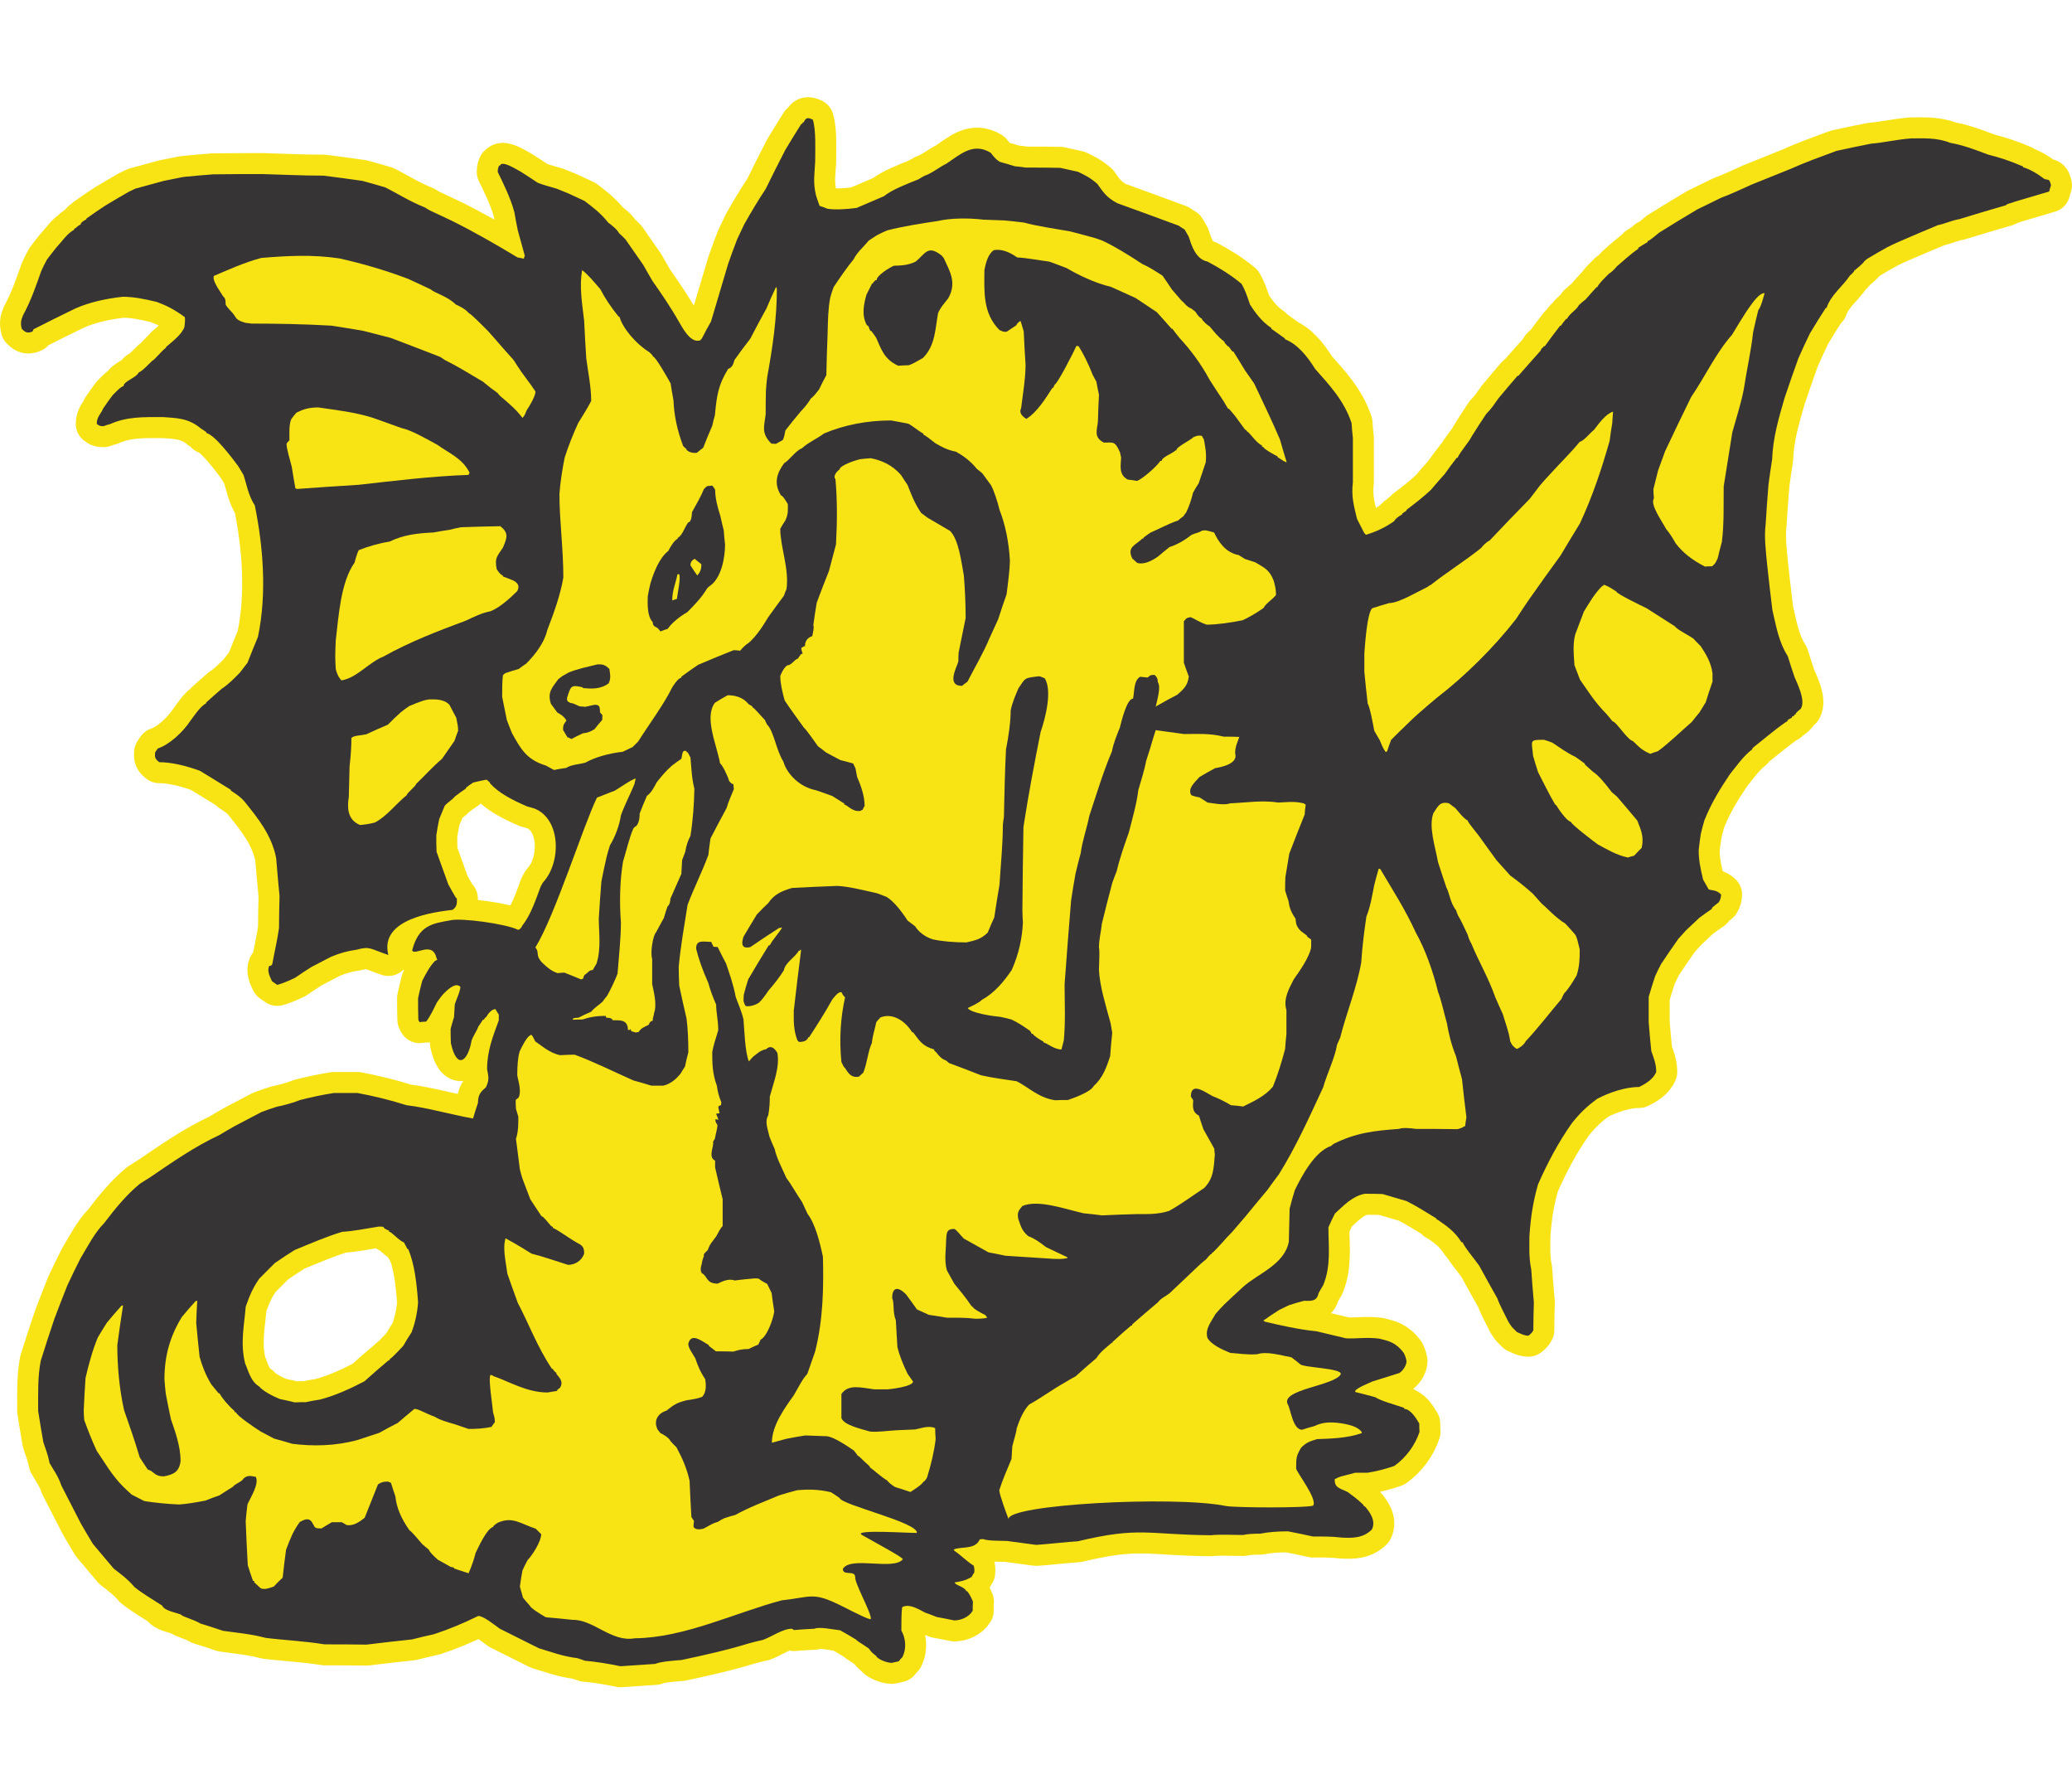 <?xml version="1.0" encoding="UTF-8"?>
<!DOCTYPE svg PUBLIC "-//W3C//DTD SVG 1.1//EN" "http://www.w3.org/Graphics/SVG/1.1/DTD/svg11.dtd">
<!-- Creator: CorelDRAW -->
<svg xmlns="http://www.w3.org/2000/svg" xml:space="preserve" width="7.848in" height="6.757in" version="1.1" style="shape-rendering:geometricPrecision; text-rendering:geometricPrecision; image-rendering:optimizeQuality; fill-rule:evenodd; clip-rule:evenodd"
viewBox="0 0 7847.73 6020.94"
 xmlns:xlink="http://www.w3.org/1999/xlink"
 xmlns:xodm="http://www.corel.com/coreldraw/odm/2003">
 <defs>
  <style type="text/css">
   <![CDATA[
    .str0 {stroke:#F8E415;stroke-width:158.92;stroke-linecap:round;stroke-linejoin:round;stroke-miterlimit:2.613}
    .fil0 {fill:none}
    .fil1 {fill:#373435}
    .fil2 {fill:#F8E415}
   ]]>
  </style>
 </defs>
 <g id="Outline">
  <g id="_2008725417840">
   <g>
    <g>
     <path class="fil0 str0" d="M2349.76 5941.5c-46.35,-9.86 -96.66,-17.76 -134.13,-20.71 -9.86,-3.95 -19.73,-6.91 -28.6,-9.86 -57.2,-6.9 -98.62,-23.67 -145.97,-37.48 -49.31,-24.65 -98.62,-49.31 -147.94,-73.97 -24.65,-17.75 -62.13,-48.32 -81.85,-48.32 -58.19,28.6 -110.47,50.29 -167.67,69.03 -27.61,5.92 -55.23,12.82 -82.84,19.73 -58.19,5.91 -115.39,12.82 -172.59,19.72 -53.26,-0.99 -106.51,-0.99 -158.79,-0.99 -77.92,-12.82 -154.84,-15.78 -223.88,-24.65 -54.25,-14.79 -113.42,-19.73 -160.76,-26.63 -28.6,-9.86 -57.2,-18.74 -85.8,-27.61 -27.61,-16.77 -64.11,-23.67 -74.96,-34.52 -28.6,-9.86 -61.15,-14.79 -70.02,-33.53 -38.46,-24.66 -76.93,-47.34 -104.54,-70.02 -27.61,-32.54 -55.23,-51.28 -78.9,-70.02 -26.63,-31.56 -53.26,-63.12 -78.91,-93.69 -15.78,-25.65 -30.57,-51.29 -45.36,-76.93 -24.66,-48.33 -49.31,-96.65 -73.97,-143.99 -10.85,-34.52 -32.54,-63.12 -44.38,-84.82 -5.92,-30.57 -16.77,-58.19 -23.67,-78.9 -6.9,-39.45 -13.81,-78.9 -19.73,-118.35 0,-68.05 -1.97,-130.18 9.86,-190.35 16.77,-53.26 33.53,-105.53 51.28,-157.8 15.78,-42.41 32.55,-84.82 49.32,-127.23 15.78,-34.52 32.54,-68.06 49.31,-101.58 26.63,-44.38 54.25,-98.63 90.74,-135.12 39.45,-52.27 83.83,-106.52 134.13,-147.94 11.84,-7.89 24.66,-15.78 37.48,-23.67 82.84,-56.22 169.64,-117.37 263.33,-160.76 19.73,-11.84 39.45,-23.67 59.18,-34.52 33.53,-17.75 67.07,-35.5 101.58,-53.26 18.74,-6.9 37.48,-13.8 57.2,-19.72 24.66,-4.93 62.13,-14.79 88.76,-25.64 38.46,-9.86 82.84,-19.72 128.22,-26.63 29.59,0 59.18,0 88.76,0 58.19,10.85 121.31,25.64 186.4,46.35 76.93,8.88 163.72,34.52 251.49,50.3 5.92,-19.72 11.84,-39.45 18.74,-59.18 0,-29.59 9.86,-42.41 29.59,-58.19 15.78,-31.56 8.88,-44.38 4.94,-70.03 0,-69.03 22.68,-125.25 44.38,-184.43 0,-7.89 0,-14.79 0,-21.7 -4.93,-6.9 -8.88,-13.8 -12.82,-20.71 -14.79,0 -29.59,19.73 -34.52,29.59 -1.97,0.99 -2.96,1.97 -3.95,2.96 -1.97,1.97 -3.95,4.93 -5.92,7.89 -0.98,0 -1.97,0 -2.96,0 -5.92,8.88 -11.84,17.76 -17.75,26.63 -5.92,16.77 -19.29,34.52 -25.21,52.27 -14.17,80.32 -55.89,110.9 -78.35,9.86 -0.99,-18.74 -0.99,-36.49 -0.99,-54.24 3.95,-14.79 7.89,-29.59 12.82,-44.38 0.99,-16.77 1.97,-33.53 2.96,-49.32 4.93,-13.8 23.67,-57.2 20.71,-66.08 -19.73,-19.72 -54.25,17.76 -66.08,29.59 -7.89,9.86 -15.78,19.73 -22.68,30.58 -10.85,21.7 -24.66,52.27 -40.44,72 -8.88,0 -16.77,0.98 -24.66,1.97 -1.97,-2.96 -3.95,-5.92 -4.93,-8.88 -0.99,-27.61 -0.99,-55.23 -0.99,-81.85 4.93,-22.69 9.86,-44.38 15.78,-66.08 14.79,-27.61 28.6,-55.24 48.32,-74.96 2.96,-1.97 5.92,-2.96 8.88,-3.95 -0.99,-1.97 -1.97,-3.95 -2.96,-5.92 -15.08,-68.09 -81.1,-8.43 -92.52,-29.78 24.76,-96.12 77.61,-101.9 144.79,-114.21 40.44,-9.86 210.87,13.28 256.23,35.97 7.89,0 14.79,-11.84 16.77,-16.77 32.55,-40.44 52.27,-102.57 69.04,-146.95 2.96,-5.92 5.92,-10.85 8.88,-15.78 70.53,-76.05 67.43,-240.58 -32.36,-279.57 -9.86,-2.96 -18.74,-5.92 -27.61,-7.89 -58.19,-25.64 -105.53,-49.31 -141.03,-87.78 0,-0.98 0,-1.97 0,-2.96 -4.94,-3.95 -8.88,-7.89 -12.82,-10.85 -16.77,2.96 -33.53,6.9 -50.3,10.85 -9.86,5.92 -18.74,12.82 -27.61,19.72 0,0.99 0,1.97 0,2.96 -14.79,9.86 -28.6,19.72 -42.41,30.57 -9.86,12.82 -28.6,22.69 -38.46,35.51 -6.91,16.77 -13.81,33.53 -20.71,50.3 -3.95,19.72 -7.89,40.44 -10.85,61.15 0,20.71 0,41.42 0.98,62.13 14.79,40.44 29.59,81.86 44.38,123.28 8.88,16.77 18.74,33.53 28.6,50.3 0.98,0.98 1.97,1.97 3.94,2.96 0,14.79 2.96,30.58 -16.76,43.4 -61.33,7.58 -278.52,31.35 -242.69,170.82 -71.83,-24.27 -69.1,-33.8 -120.26,-19.92 -35.51,4.93 -63.12,12.82 -96.66,26.63 -24.65,12.82 -49.31,25.64 -73.96,38.46 -20.71,12.82 -41.43,26.63 -61.15,40.44 -21.7,10.85 -49.32,22.69 -69.04,27.61 -6.9,-4.93 -13.8,-9.86 -19.72,-13.81 -11.84,-24.65 -17.76,-40.44 -10.85,-57.2 1.97,-0.98 4.93,-1.97 7.89,-1.97 0.99,-1.97 1.97,-3.95 3.95,-4.94 7.89,-44.38 20.71,-98.62 25.64,-138.07 0,-40.44 0.99,-80.87 1.97,-120.32 -4.93,-48.33 -8.88,-96.65 -12.82,-143.99 -16.77,-86.79 -70.02,-151.89 -118.35,-212.04 -16.77,-20.71 -41.42,-35.51 -53.26,-43.39 0,-0.99 0,-1.97 0,-2.96 -39.45,-24.66 -78.9,-48.33 -117.36,-72 -54.25,-19.72 -108.49,-32.54 -153.86,-32.54 -21.7,-15.78 -14.79,-25.64 -15.78,-36.49 2.96,-5.92 6.9,-10.85 10.85,-15.78 43.39,-13.8 95.67,-63.12 122.3,-103.56 14.79,-19.72 38.46,-56.21 60.16,-67.07 0,-0.98 0,-1.97 0,-2.96 19.72,-17.75 39.45,-35.51 59.18,-52.27 24.66,-15.78 47.34,-39.45 68.05,-60.16 9.86,-12.82 19.72,-25.64 29.59,-38.46 12.82,-32.55 25.64,-65.09 39.45,-97.64 34.52,-163.72 19.72,-343.22 -11.84,-498.07 -24.66,-37.47 -31.56,-81.85 -42.41,-114.41 -6.9,-11.83 -13.81,-23.67 -20.71,-34.52 -23.67,-31.56 -86.79,-116.38 -120.32,-125.25 0,-0.98 0,-1.97 0,-2.96 -6.9,-4.94 -13.8,-9.86 -20.71,-13.81 -47.34,-40.44 -93.7,-39.45 -142.02,-43.39 -78.91,0 -137.09,-1.97 -202.19,26.63 -8.88,1.97 -16.77,4.93 -24.66,7.89 -16.77,0 -18.73,-3.95 -25.64,-8.88 0,-27.61 16.77,-38.46 23.67,-57.2 11.84,-17.76 23.68,-34.52 36.5,-51.29 9.86,-9.86 30.57,-32.54 41.42,-34.52 0,-18.74 47.34,-30.57 57.2,-51.28 16.77,-7.89 37.48,-31.56 52.27,-45.36 5.92,0 39.45,-42.42 51.28,-48.33 0,-0.99 0,-1.97 0,-2.96 22.69,-19.72 61.15,-48.33 70.02,-76.93 1.97,-17.75 2.96,-28.6 0.99,-36.49 -42.41,-30.58 -67.07,-42.41 -105.53,-57.2 -48.33,-11.84 -90.74,-19.73 -129.2,-19.73 -63.12,6.91 -126.24,20.71 -179.5,44.38 -53.26,25.64 -106.51,52.27 -158.79,78.91 -0.98,1.97 -1.97,4.93 -2.96,7.89 -21.7,10.85 -32.55,-0.98 -41.43,-9.86 -5.92,-23.68 -1.97,-33.53 4.93,-51.29 29.59,-54.24 49.32,-111.44 69.04,-167.66 6.9,-14.79 13.81,-29.59 21.7,-43.39 10.85,-14.79 22.69,-29.59 34.52,-44.38 19.72,-20.71 42.41,-55.23 68.05,-68.05 0,-0.99 0,-1.97 0,-2.96 10.85,-5.92 14.79,-13.8 24.65,-16.77 0,-8.88 15.78,-16.77 21.7,-19.72 0,-0.98 0,-1.97 0,-2.96 23.67,-16.77 47.34,-33.53 72,-49.32 29.59,-17.75 59.18,-35.5 88.76,-52.27 7.89,-3.95 15.78,-7.89 24.65,-11.84 35.51,-9.86 72,-19.72 108.49,-29.59 24.66,-4.93 49.32,-9.86 73.97,-14.79 37.48,-3.95 74.96,-6.9 112.43,-9.86 62.14,-0.98 125.26,-0.98 188.38,-0.98 73.97,1.97 147.94,5.92 229.8,5.92 48.33,5.92 97.64,12.82 146.95,19.72 28.6,7.89 57.2,15.78 86.79,24.66 43.4,21.7 92.71,53.26 149.91,75.94 5.92,3.94 12.82,7.89 19.72,11.83 27.62,12.82 55.24,25.64 83.83,39.45 77.92,38.46 160.76,85.8 247.55,138.07 7.89,0.99 15.78,2.96 23.67,4.93 0.99,-3.94 1.97,-7.89 3.95,-10.85 -8.88,-32.54 -17.75,-65.09 -26.63,-96.65 -4.93,-22.69 -8.88,-45.37 -12.82,-68.06 -14.79,-55.23 -42.41,-110.46 -63.11,-152.87 0,-12.82 1.97,-16.77 4.93,-23.67 0.98,-0.98 2.96,-0.98 4.93,-0.98 0,-0.99 0,-1.97 0,-2.96 12.82,-12.82 55.23,14.79 75.94,25.64 21.7,13.81 43.4,27.61 65.09,42.41 20.71,8.88 43.39,13.81 72,22.69 15.78,5.92 31.56,12.82 48.33,19.72 18.74,8.88 37.47,17.76 57.2,26.63 27.61,20.71 62.13,46.35 89.75,81.86 8.88,6.9 33.53,24.65 41.43,40.44 7.89,6.9 15.78,14.79 23.67,22.68 22.69,32.55 45.36,65.09 68.05,97.65 10.85,19.72 22.69,39.45 34.52,60.16 32.55,46.35 68.05,97.64 101.58,156.81 7.89,11.84 41.43,82.84 79.89,68.05 1.97,-2.96 3.95,-4.93 5.92,-6.9 10.85,-21.7 22.68,-43.4 34.52,-64.1 21.7,-72.99 43.4,-145.97 65.09,-218.95 10.85,-31.56 22.69,-63.12 34.52,-93.69 8.88,-18.74 17.76,-37.48 26.63,-56.22 25.64,-45.36 53.26,-91.72 80.87,-133.14 24.66,-50.3 49.31,-99.61 74.95,-148.93 19.73,-32.54 39.45,-65.09 60.17,-97.64 0.98,0 1.97,0 3.95,0 0,-1.97 0,-2.96 0,-3.95 0.98,-0.98 2.96,-1.97 4.93,-1.97 7.89,-16.77 13.8,-19.72 34.52,-9.86 12.82,40.44 8.88,116.38 8.88,160.76 -1.97,41.42 -8.88,75.94 2.96,125.25 3.95,12.82 8.88,26.63 13.8,40.44 9.86,2.96 19.73,6.9 29.59,10.85 29.59,4.93 72,1.97 110.46,-2.96 34.52,-14.79 69.04,-29.59 103.56,-44.38 31.56,-25.65 89.75,-47.34 131.17,-64.11 7.89,-4.93 15.78,-9.86 23.67,-13.8 25.65,-7.89 55.24,-32.55 81.86,-45.37 52.27,-34.52 100.6,-81.85 167.66,-41.42 10.85,12.82 14.79,21.7 34.52,34.52 18.73,4.93 37.47,10.85 57.2,16.77 13.8,0.98 27.61,2.96 41.42,4.93 43.4,0 86.79,0 130.19,0.99 21.7,4.93 44.38,9.86 67.06,14.79 24.66,11.83 46.35,21.7 73.97,46.35 20.71,28.6 33.53,51.28 75.94,72.98 76.93,27.61 153.86,56.22 231.77,84.82 6.9,4.94 14.79,9.86 22.68,14.79 4.94,8.88 9.86,17.76 15.78,27.61 8.88,27.61 24.65,84.82 71.01,93.7 40.44,21.7 82.84,46.35 128.22,83.83 12.82,20.71 21.7,46.35 32.54,78.9 17.76,27.61 43.4,64.11 80.87,88.76 0,0.99 0,1.97 0,2.96 16.77,11.83 33.53,23.67 51.29,36.49 0,0.98 0,1.97 0,2.96 46.35,17.76 83.83,63.12 114.41,112.43 51.28,58.19 109.47,118.35 138.07,205.14 0.98,18.74 2.96,37.48 4.93,56.22 0,56.21 0,112.43 0,168.65 -5.92,50.3 1.97,82.85 15.78,138.08 8.88,16.77 17.75,34.52 26.63,52.27 1.97,1.97 3.95,4.94 6.91,7.89 35.5,-10.85 73.96,-27.61 107.5,-52.27 3.95,-8.88 17.76,-18.73 29.59,-24.65 0,-0.99 0,-1.97 0,-2.96 4.94,-3.94 10.85,-7.89 16.77,-11.83 0,-0.99 0,-1.97 0,-2.96 31.56,-23.67 63.12,-48.32 91.73,-74.95 17.75,-20.71 35.5,-41.43 53.26,-61.15 14.79,-20.71 29.59,-41.42 45.36,-61.15 0.99,0 1.97,0 2.96,0 13.8,-28.6 41.42,-56.21 54.24,-81.85 17.76,-28.6 35.51,-56.22 54.25,-83.83 20.71,-20.71 31.56,-38.46 46.35,-59.18 23.67,-28.6 47.34,-56.22 71.01,-83.83 0.99,-0.98 2.96,-1.97 4.94,-1.97 27.61,-31.56 55.23,-63.12 82.84,-93.7 1.97,-3.95 3.94,-7.89 5.91,-10.85 3.95,0 5.92,-4.93 6.91,-6.9 0.98,0 1.97,0 3.95,0 18.73,-26.63 38.46,-52.27 58.19,-77.92 0.98,0 1.97,0 2.96,0 5.92,-8.88 12.82,-17.75 19.73,-25.64 0.98,0 1.97,0 2.96,0 10.85,-21.7 36.49,-33.53 45.37,-52.27 7.89,-7.89 16.76,-14.79 25.64,-21.7 13.8,-15.78 27.61,-31.56 41.42,-46.35 0.99,0 1.97,0 2.96,0 2.96,-11.83 37.47,-44.38 45.36,-52.27 3.95,0 25.64,-21.7 27.61,-25.64 24.66,-20.71 53.26,-48.32 81.86,-67.06 0,-1.97 0,-2.96 0,-3.95 11.83,-7.89 23.67,-14.79 35.51,-21.7 0,-1.97 0,-2.96 0,-3.95 6.9,0 34.52,-24.66 43.39,-31.56 47.34,-29.59 95.67,-59.18 143.99,-87.78 29.59,-14.79 60.16,-29.59 90.74,-44.38 35.51,-12.82 78.9,-33.53 116.38,-50.29 48.33,-19.73 97.64,-39.45 146.95,-59.18 52.27,-23.67 112.43,-45.37 173.58,-68.05 43.4,-9.86 87.78,-18.74 132.16,-27.61 44.38,-2.96 95.67,-15.78 150.9,-19.73 43.39,0 96.66,-3.95 147.94,16.77 45.36,7.89 91.72,24.66 143,44.38 42.41,10.85 80.88,22.69 133.15,45.36 0,0.99 0,1.97 0,2.96 22.69,5.92 52.27,22.69 80.87,44.38 14.79,4.93 18.74,-2.96 24.66,23.67 -2.96,7.89 -4.93,15.78 -6.9,23.67 -43.4,12.82 -86.79,25.64 -130.19,38.46 -15.78,6.91 -26.63,5.92 -34.52,13.81 -59.18,16.77 -117.36,34.52 -175.55,52.27 -29.59,4.93 -58.19,18.73 -80.87,22.68 -50.3,20.71 -100.6,42.41 -150.9,64.11 -13.81,5.91 -27.61,12.82 -41.43,19.72 -25.64,13.8 -50.3,28.6 -74.95,43.39 -4.94,2.96 -8.88,6.91 -12.82,10.85 0,3.94 -31.56,30.57 -36.5,33.53 -0.98,4.94 -13.8,17.76 -15.78,17.76 -29.59,44.38 -72.99,73.97 -89.75,124.26 -0.99,0 -1.97,0 -2.96,0 -20.71,31.56 -40.44,64.11 -60.16,96.66 -14.79,30.58 -29.59,62.13 -43.4,93.69 -17.75,49.32 -35.51,99.61 -52.27,149.91 -21.7,74.96 -44.38,149.91 -47.34,233.75 -4.93,31.55 -9.86,63.11 -13.8,94.68 -3.95,50.3 -7.89,100.6 -10.85,151.89 -5.92,47.34 0.98,100.59 5.91,152.87 5.92,56.22 12.82,113.42 19.73,170.63 13.8,56.21 21.7,116.38 58.19,174.56 7.89,25.64 16.77,52.27 25.64,78.9 6.91,17.76 44.38,88.76 23.67,120.32 -6.9,4.94 -12.82,10.85 -18.73,16.77 0,0.99 0,1.97 0,3.95 -1.97,0 -3.95,0.99 -5.92,1.97 -0.99,0.98 -0.99,2.96 -0.99,4.93 -2.96,0 -5.91,0.99 -7.89,1.97 0,0.99 0,1.97 0,3.95 -5.92,2.96 -11.84,5.92 -16.77,9.86 0,0.98 0,1.97 0,3.95 -8.88,0 -116.38,88.76 -130.19,99.61 -1.97,1.97 -2.96,3.95 -3.95,6.9 -32.54,24.66 -59.18,63.12 -83.83,93.69 -38.46,57.2 -70.02,108.49 -96.66,174.57 -4.93,16.77 -9.86,34.52 -13.8,52.27 -2.96,19.73 -5.92,40.44 -7.89,61.15 0,35.51 5.92,67.07 16.77,111.45 6.9,11.83 13.8,23.67 20.71,36.49 14.79,5.92 28.6,0.99 47.34,19.72 0,7.89 -1.97,19.73 -8.88,29.59 -8.88,6.91 -17.76,13.81 -25.64,20.71 0,0.99 0,1.97 0,3.95 -15.78,10.85 -31.56,21.7 -47.34,33.53 -16.77,15.78 -33.53,31.56 -50.3,47.34 -9.86,10.85 -19.72,21.7 -29.59,32.55 -22.68,31.55 -44.38,64.1 -66.08,96.65 -7.89,14.79 -14.79,29.59 -21.7,44.38 -8.88,25.64 -16.77,52.27 -24.66,78.9 0,31.56 0,64.11 0,96.66 2.96,35.51 5.92,72 9.86,108.49 6.9,20.71 18.74,46.35 18.74,78.91 -10.85,27.61 -40.44,45.36 -65.09,57.2 -53.26,0 -114.41,21.7 -157.8,44.38 -39.45,28.6 -66.08,54.24 -96.66,92.7 -50.3,71.01 -92.71,150.9 -128.22,231.77 -18.73,65.09 -27.61,123.28 -32.54,194.29 0,38.46 -2.96,79.88 6.9,128.21 2.96,41.43 5.92,82.84 9.86,124.27 -0.98,34.52 -1.97,70.02 -1.97,105.53 -3.95,8.88 -11.84,15.78 -18.74,20.71 -17.75,0 -34.52,-10.85 -43.39,-13.8 -6.91,-6.9 -12.82,-12.82 -18.74,-18.74 -4.93,-6.9 -9.86,-13.8 -13.81,-20.71 -14.79,-30.57 -34.52,-66.08 -41.42,-87.77 -23.67,-41.43 -46.35,-82.84 -69.04,-124.27 -24.65,-34.52 -50.3,-62.13 -63.12,-88.76 -1.97,0 -2.96,0 -3.95,0 -25.64,-41.42 -57.2,-62.13 -89.75,-84.82 -1.97,-0.98 -2.96,-0.98 -3.95,-0.98 -0.98,-1.97 -0.98,-2.96 -0.98,-3.95 -38.46,-23.67 -82.84,-51.28 -113.42,-66.08 -30.57,-8.88 -61.15,-17.76 -90.74,-26.63 -22.68,-0.98 -45.36,-0.98 -67.06,-0.98 -47.34,8.88 -78.91,43.39 -113.42,74.95 -8.88,16.77 -16.77,34.52 -24.66,52.27 0,69.03 10.85,145.97 -19.72,218.95 -5.92,9.86 -11.83,19.72 -17.75,30.58 -5.92,32.54 -30.58,28.6 -55.23,28.6 -19.73,4.93 -38.46,10.85 -57.2,16.77 -12.82,5.92 -24.66,11.84 -36.5,17.75 -20.71,12.82 -40.44,26.63 -60.16,40.44 1.97,0.99 3.95,1.97 5.92,3.95 59.18,13.81 126.24,29.59 196.27,36.5 36.49,8.88 73.96,17.75 111.44,26.63 36.49,1.97 76.93,-4.93 125.25,0.99 35.51,8.88 63.12,13.8 93.7,55.23 2.96,6.9 6.9,13.8 9.86,29.59 0,16.77 -12.82,35.5 -26.63,45.36 -34.52,10.85 -69.04,21.7 -103.56,32.54 -18.74,8.88 -50.3,20.71 -63.12,33.53 -0.99,1.97 -0.99,3.95 -0.99,5.92 24.66,5.92 50.3,12.82 75.94,19.72 22.69,14.79 75.94,28.6 109.48,40.44 0,0.99 0,1.97 0,3.95 22.69,0 43.4,31.56 57.2,55.23 0,9.86 0,20.71 0.99,31.56 -16.77,51.29 -52.27,98.63 -95.67,129.2 -33.53,11.84 -73.97,21.7 -101.58,25.64 -15.78,0 -31.56,0 -46.35,0 -18.73,4.94 -37.47,9.86 -56.21,14.79 -7.89,2.96 -14.79,5.92 -21.7,9.86 0,32.54 16.77,32.54 49.31,48.33 16.77,12.82 37.48,26.63 60.16,49.31 0,4.94 1.97,3.95 5.92,5.92 16.77,19.72 42.41,53.26 25.64,86.79 -33.53,33.53 -74.95,32.54 -114.41,30.57 -40.44,-4.93 -74.95,-3.94 -108.49,-3.94 -31.56,-6.91 -63.12,-13.81 -94.68,-19.73 -39.45,0 -75.94,2.96 -105.53,8.88 -23.67,0 -48.32,0.99 -64.1,4.94 -45.36,0 -83.83,-2.96 -123.28,0.98 -237.08,-1.86 -268.51,-33.46 -503,22.81 -24.65,0.98 -134.12,12.7 -157.79,13.68 -37.48,-4.93 -73.97,-9.86 -110.46,-14.79 -24.66,-0.98 -72.99,0 -89.75,-6.9 -4.93,0 -9.86,0 -13.8,0.99 -16.77,40.44 -72.99,25.64 -98.63,38.46 0.99,0.98 1.97,2.96 2.96,4.93 22.68,14.79 42.41,36.49 72.98,56.22 0.99,5.92 3.95,11.83 1.97,25.64 -3.95,4.93 -6.9,10.85 -9.86,16.77 -22.68,13.8 -43.39,17.75 -64.1,20.71 0,10.85 35.51,14.79 44.38,33.53 0.98,0 1.97,0 2.96,0 6.91,8.88 13.81,19.73 21.7,39.45 -0.99,10.85 -0.99,22.69 -0.99,34.52 -14.79,24.66 -45.36,36.5 -70.02,36.5 -22.69,-4.94 -44.38,-8.88 -66.08,-12.83 -14.79,-5.91 -29.59,-11.83 -44.38,-16.76 -32.54,-17.76 -61.15,-33.53 -86.79,-20.71 -2.96,23.67 -2.96,57.2 -2.96,88.76 14.79,25.64 21.7,65.09 3.94,100.59 -4.93,4.94 -9.86,9.86 -13.8,15.78 -8.88,1.97 -17.75,3.95 -26.63,5.91 -20.71,0 -56.21,-15.78 -59.18,-26.63 -15.78,-10.85 -21.7,-19.72 -27.61,-27.61 -12.82,-8.88 -25.64,-17.76 -38.46,-25.64 -3.95,-2.96 -7.89,-5.92 -10.85,-8.88 -19.72,-11.84 -39.45,-23.68 -59.18,-34.52 -21.7,-1.97 -78.9,-14.79 -97.64,-5.92 -25.64,0.99 -51.28,2.96 -76.93,4.94 -2.96,-1.97 -5.92,-3.95 -8.88,-4.94 -34.52,0 -77.91,31.56 -109.47,42.41 -17.76,3.95 -35.51,7.89 -52.27,12.83 -82.84,25.64 -176.54,46.35 -255.44,63.11 -25.64,1.97 -80.87,5.92 -99.61,14.79 -44.38,2.96 -88.76,5.92 -132.16,8.88zm-1232.82 -999.08c-19.73,-4.94 -38.46,-8.88 -57.2,-12.82 -29.59,-11.84 -65.09,-31.56 -77.92,-47.34 -33.53,-19.72 -42.41,-64.1 -53.26,-86.79 -19.73,-78.9 -2.96,-146.95 1.97,-215 15.78,-45.37 27.61,-72 51.28,-106.52 19.72,-19.72 39.45,-39.45 59.18,-59.18 24.66,-16.76 49.31,-33.53 74.95,-49.31 55.23,-22.69 118.35,-50.3 180.49,-69.03 39.45,-1.97 89.75,-11.84 138.07,-19.73 5.92,0 11.83,0 17.75,0.99 0,6.9 18.74,12.82 21.7,14.79 0,0.98 0,1.97 0,3.95 9.86,0 34.52,31.55 56.22,40.44 3.95,7.89 7.89,15.78 12.82,24.65 0.98,0 1.97,0 2.96,0 24.66,58.19 32.55,132.16 37.48,202.19 -1.97,33.53 -10.85,77.92 -24.66,113.42 -10.85,16.77 -21.7,33.53 -31.55,51.29 0,0 -41.43,45.36 -51.29,50.29 0,0.99 0,1.97 0,3.95 -1.97,0 -3.95,0 -4.93,0.99 -30.57,25.64 -61.15,52.27 -90.74,78.9 -54.25,28.6 -111.45,54.25 -167.66,69.04 -18.74,2.96 -36.49,5.91 -54.25,9.86 -13.8,0 -27.61,0 -41.42,0.99z"/>
     <path id="_1" class="fil1" d="M2349.76 5941.5c-46.35,-9.86 -96.66,-17.76 -134.13,-20.71 -9.86,-3.95 -19.73,-6.91 -28.6,-9.86 -57.2,-6.9 -98.62,-23.67 -145.97,-37.48 -49.31,-24.65 -98.62,-49.31 -147.94,-73.97 -24.65,-17.75 -62.13,-48.32 -81.85,-48.32 -58.19,28.6 -110.47,50.29 -167.67,69.03 -27.61,5.92 -55.23,12.82 -82.84,19.73 -58.19,5.91 -115.39,12.82 -172.59,19.72 -53.26,-0.99 -106.51,-0.99 -158.79,-0.99 -77.92,-12.82 -154.84,-15.78 -223.88,-24.65 -54.25,-14.79 -113.42,-19.73 -160.76,-26.63 -28.6,-9.86 -57.2,-18.74 -85.8,-27.61 -27.61,-16.77 -64.11,-23.67 -74.96,-34.52 -28.6,-9.86 -61.15,-14.79 -70.02,-33.53 -38.46,-24.66 -76.93,-47.34 -104.54,-70.02 -27.61,-32.54 -55.23,-51.28 -78.9,-70.02 -26.63,-31.56 -53.26,-63.12 -78.91,-93.69 -15.78,-25.65 -30.57,-51.29 -45.36,-76.93 -24.66,-48.33 -49.31,-96.65 -73.97,-143.99 -10.85,-34.52 -32.54,-63.12 -44.38,-84.82 -5.92,-30.57 -16.77,-58.19 -23.67,-78.9 -6.9,-39.45 -13.81,-78.9 -19.73,-118.35 0,-68.05 -1.97,-130.18 9.86,-190.35 16.77,-53.26 33.53,-105.53 51.28,-157.8 15.78,-42.41 32.55,-84.82 49.32,-127.23 15.78,-34.52 32.54,-68.06 49.31,-101.58 26.63,-44.38 54.25,-98.63 90.74,-135.12 39.45,-52.27 83.83,-106.52 134.13,-147.94 11.84,-7.89 24.66,-15.78 37.48,-23.67 82.84,-56.22 169.64,-117.37 263.33,-160.76 19.73,-11.84 39.45,-23.67 59.18,-34.52 33.53,-17.75 67.07,-35.5 101.58,-53.26 18.74,-6.9 37.48,-13.8 57.2,-19.72 24.66,-4.93 62.13,-14.79 88.76,-25.64 38.46,-9.86 82.84,-19.72 128.22,-26.63 29.59,0 59.18,0 88.76,0 58.19,10.85 121.31,25.64 186.4,46.35 76.93,8.88 163.72,34.52 251.49,50.3 5.92,-19.72 11.84,-39.45 18.74,-59.18 0,-29.59 9.86,-42.41 29.59,-58.19 15.78,-31.56 8.88,-44.38 4.94,-70.03 0,-69.03 22.68,-125.25 44.38,-184.43 0,-7.89 0,-14.79 0,-21.7 -4.93,-6.9 -8.88,-13.8 -12.82,-20.71 -14.79,0 -29.59,19.73 -34.52,29.59 -1.97,0.99 -2.96,1.97 -3.95,2.96 -1.97,1.97 -3.95,4.93 -5.92,7.89 -0.98,0 -1.97,0 -2.96,0 -5.92,8.88 -11.84,17.76 -17.75,26.63 -5.92,16.77 -19.29,34.52 -25.21,52.27 -14.17,80.32 -55.89,110.9 -78.35,9.86 -0.99,-18.74 -0.99,-36.49 -0.99,-54.24 3.95,-14.79 7.89,-29.59 12.82,-44.38 0.99,-16.77 1.97,-33.53 2.96,-49.32 4.93,-13.8 23.67,-57.2 20.71,-66.08 -19.73,-19.72 -54.25,17.76 -66.08,29.59 -7.89,9.86 -15.78,19.73 -22.68,30.58 -10.85,21.7 -24.66,52.27 -40.44,72 -8.88,0 -16.77,0.98 -24.66,1.97 -1.97,-2.96 -3.95,-5.92 -4.93,-8.88 -0.99,-27.61 -0.99,-55.23 -0.99,-81.85 4.93,-22.69 9.86,-44.38 15.78,-66.08 14.79,-27.61 28.6,-55.24 48.32,-74.96 2.96,-1.97 5.92,-2.96 8.88,-3.95 -0.99,-1.97 -1.97,-3.95 -2.96,-5.92 -15.08,-68.09 -81.1,-8.43 -92.52,-29.78 24.76,-96.12 77.61,-101.9 144.79,-114.21 40.44,-9.86 210.87,13.28 256.23,35.97 7.89,0 14.79,-11.84 16.77,-16.77 32.55,-40.44 52.27,-102.57 69.04,-146.95 2.96,-5.92 5.92,-10.85 8.88,-15.78 70.53,-76.05 67.43,-240.58 -32.36,-279.57 -9.86,-2.96 -18.74,-5.92 -27.61,-7.89 -58.19,-25.64 -105.53,-49.31 -141.03,-87.78 0,-0.98 0,-1.97 0,-2.96 -4.94,-3.95 -8.88,-7.89 -12.82,-10.85 -16.77,2.96 -33.53,6.9 -50.3,10.85 -9.86,5.92 -18.74,12.82 -27.61,19.72 0,0.99 0,1.97 0,2.96 -14.79,9.86 -28.6,19.72 -42.41,30.57 -9.86,12.82 -28.6,22.69 -38.46,35.51 -6.91,16.77 -13.81,33.53 -20.71,50.3 -3.95,19.72 -7.89,40.44 -10.85,61.15 0,20.71 0,41.42 0.98,62.13 14.79,40.44 29.59,81.86 44.38,123.28 8.88,16.77 18.74,33.53 28.6,50.3 0.98,0.98 1.97,1.97 3.94,2.96 0,14.79 2.96,30.58 -16.76,43.4 -61.33,7.58 -278.52,31.35 -242.69,170.82 -71.83,-24.27 -69.1,-33.8 -120.26,-19.92 -35.51,4.93 -63.12,12.82 -96.66,26.63 -24.65,12.82 -49.31,25.64 -73.96,38.46 -20.71,12.82 -41.43,26.63 -61.15,40.44 -21.7,10.85 -49.32,22.69 -69.04,27.61 -6.9,-4.93 -13.8,-9.86 -19.72,-13.81 -11.84,-24.65 -17.76,-40.44 -10.85,-57.2 1.97,-0.98 4.93,-1.97 7.89,-1.97 0.99,-1.97 1.97,-3.95 3.95,-4.94 7.89,-44.38 20.71,-98.62 25.64,-138.07 0,-40.44 0.99,-80.87 1.97,-120.32 -4.93,-48.33 -8.88,-96.65 -12.82,-143.99 -16.77,-86.79 -70.02,-151.89 -118.35,-212.04 -16.77,-20.71 -41.42,-35.51 -53.26,-43.39 0,-0.99 0,-1.97 0,-2.96 -39.45,-24.66 -78.9,-48.33 -117.36,-72 -54.25,-19.72 -108.49,-32.54 -153.86,-32.54 -21.7,-15.78 -14.79,-25.64 -15.78,-36.49 2.96,-5.92 6.9,-10.85 10.85,-15.78 43.39,-13.8 95.67,-63.12 122.3,-103.56 14.79,-19.72 38.46,-56.21 60.16,-67.07 0,-0.98 0,-1.97 0,-2.96 19.72,-17.75 39.45,-35.51 59.18,-52.27 24.66,-15.78 47.34,-39.45 68.05,-60.16 9.86,-12.82 19.72,-25.64 29.59,-38.46 12.82,-32.55 25.64,-65.09 39.45,-97.64 34.52,-163.72 19.72,-343.22 -11.84,-498.07 -24.66,-37.47 -31.56,-81.85 -42.41,-114.41 -6.9,-11.83 -13.81,-23.67 -20.71,-34.52 -23.67,-31.56 -86.79,-116.38 -120.32,-125.25 0,-0.98 0,-1.97 0,-2.96 -6.9,-4.94 -13.8,-9.86 -20.71,-13.81 -47.34,-40.44 -93.7,-39.45 -142.02,-43.39 -78.91,0 -137.09,-1.97 -202.19,26.63 -8.88,1.97 -16.77,4.93 -24.66,7.89 -16.77,0 -18.73,-3.95 -25.64,-8.88 0,-27.61 16.77,-38.46 23.67,-57.2 11.84,-17.76 23.68,-34.52 36.5,-51.29 9.86,-9.86 30.57,-32.54 41.42,-34.52 0,-18.74 47.34,-30.57 57.2,-51.28 16.77,-7.89 37.48,-31.56 52.27,-45.36 5.92,0 39.45,-42.42 51.28,-48.33 0,-0.99 0,-1.97 0,-2.96 22.69,-19.72 61.15,-48.33 70.02,-76.93 1.97,-17.75 2.96,-28.6 0.99,-36.49 -42.41,-30.58 -67.07,-42.41 -105.53,-57.2 -48.33,-11.84 -90.74,-19.73 -129.2,-19.73 -63.12,6.91 -126.24,20.71 -179.5,44.38 -53.26,25.64 -106.51,52.27 -158.79,78.91 -0.98,1.97 -1.97,4.93 -2.96,7.89 -21.7,10.85 -32.55,-0.98 -41.43,-9.86 -5.92,-23.68 -1.97,-33.53 4.93,-51.29 29.59,-54.24 49.32,-111.44 69.04,-167.66 6.9,-14.79 13.81,-29.59 21.7,-43.39 10.85,-14.79 22.69,-29.59 34.52,-44.38 19.72,-20.71 42.41,-55.23 68.05,-68.05 0,-0.99 0,-1.97 0,-2.96 10.85,-5.92 14.79,-13.8 24.65,-16.77 0,-8.88 15.78,-16.77 21.7,-19.72 0,-0.98 0,-1.97 0,-2.96 23.67,-16.77 47.34,-33.53 72,-49.32 29.59,-17.75 59.18,-35.5 88.76,-52.27 7.89,-3.95 15.78,-7.89 24.65,-11.84 35.51,-9.86 72,-19.72 108.49,-29.59 24.66,-4.93 49.32,-9.86 73.97,-14.79 37.48,-3.95 74.96,-6.9 112.43,-9.86 62.14,-0.98 125.26,-0.98 188.38,-0.98 73.97,1.97 147.94,5.92 229.8,5.92 48.33,5.92 97.64,12.82 146.95,19.72 28.6,7.89 57.2,15.78 86.79,24.66 43.4,21.7 92.71,53.26 149.91,75.94 5.92,3.94 12.82,7.89 19.72,11.83 27.62,12.82 55.24,25.64 83.83,39.45 77.92,38.46 160.76,85.8 247.55,138.07 7.89,0.99 15.78,2.96 23.67,4.93 0.99,-3.94 1.97,-7.89 3.95,-10.85 -8.88,-32.54 -17.75,-65.09 -26.63,-96.65 -4.93,-22.69 -8.88,-45.37 -12.82,-68.06 -14.79,-55.23 -42.41,-110.46 -63.11,-152.87 0,-12.82 1.97,-16.77 4.93,-23.67 0.98,-0.98 2.96,-0.98 4.93,-0.98 0,-0.99 0,-1.97 0,-2.96 12.82,-12.82 55.23,14.79 75.94,25.64 21.7,13.81 43.4,27.61 65.09,42.41 20.71,8.88 43.39,13.81 72,22.69 15.78,5.92 31.56,12.82 48.33,19.72 18.74,8.88 37.47,17.76 57.2,26.63 27.61,20.71 62.13,46.35 89.75,81.86 8.88,6.9 33.53,24.65 41.43,40.44 7.89,6.9 15.78,14.79 23.67,22.68 22.69,32.55 45.36,65.09 68.05,97.65 10.85,19.72 22.69,39.45 34.52,60.16 32.55,46.35 68.05,97.64 101.58,156.81 7.89,11.84 41.43,82.84 79.89,68.05 1.97,-2.96 3.95,-4.93 5.92,-6.9 10.85,-21.7 22.68,-43.4 34.52,-64.1 21.7,-72.99 43.4,-145.97 65.09,-218.95 10.85,-31.56 22.69,-63.12 34.52,-93.69 8.88,-18.74 17.76,-37.48 26.63,-56.22 25.64,-45.36 53.26,-91.72 80.87,-133.14 24.66,-50.3 49.31,-99.61 74.95,-148.93 19.73,-32.54 39.45,-65.09 60.17,-97.64 0.98,0 1.97,0 3.95,0 0,-1.97 0,-2.96 0,-3.95 0.98,-0.98 2.96,-1.97 4.93,-1.97 7.89,-16.77 13.8,-19.72 34.52,-9.86 12.82,40.44 8.88,116.38 8.88,160.76 -1.97,41.42 -8.88,75.94 2.96,125.25 3.95,12.82 8.88,26.63 13.8,40.44 9.86,2.96 19.73,6.9 29.59,10.85 29.59,4.93 72,1.97 110.46,-2.96 34.52,-14.79 69.04,-29.59 103.56,-44.38 31.56,-25.65 89.75,-47.34 131.17,-64.11 7.89,-4.93 15.78,-9.86 23.67,-13.8 25.65,-7.89 55.24,-32.55 81.86,-45.37 52.27,-34.52 100.6,-81.85 167.66,-41.42 10.85,12.82 14.79,21.7 34.52,34.52 18.73,4.93 37.47,10.85 57.2,16.77 13.8,0.98 27.61,2.96 41.42,4.93 43.4,0 86.79,0 130.19,0.99 21.7,4.93 44.38,9.86 67.06,14.79 24.66,11.83 46.35,21.7 73.97,46.35 20.71,28.6 33.53,51.28 75.94,72.98 76.93,27.61 153.86,56.22 231.77,84.82 6.9,4.94 14.79,9.86 22.68,14.79 4.94,8.88 9.86,17.76 15.78,27.61 8.88,27.61 24.65,84.82 71.01,93.7 40.44,21.7 82.84,46.35 128.22,83.83 12.82,20.71 21.7,46.35 32.54,78.9 17.76,27.61 43.4,64.11 80.87,88.76 0,0.99 0,1.97 0,2.96 16.77,11.83 33.53,23.67 51.29,36.49 0,0.98 0,1.97 0,2.96 46.35,17.76 83.83,63.12 114.41,112.43 51.28,58.19 109.47,118.35 138.07,205.14 0.98,18.74 2.96,37.48 4.93,56.22 0,56.21 0,112.43 0,168.65 -5.92,50.3 1.97,82.85 15.78,138.08 8.88,16.77 17.75,34.52 26.63,52.27 1.97,1.97 3.95,4.94 6.91,7.89 35.5,-10.85 73.96,-27.61 107.5,-52.27 3.95,-8.88 17.76,-18.73 29.59,-24.65 0,-0.99 0,-1.97 0,-2.96 4.94,-3.94 10.85,-7.89 16.77,-11.83 0,-0.99 0,-1.97 0,-2.96 31.56,-23.67 63.12,-48.32 91.73,-74.95 17.75,-20.71 35.5,-41.43 53.26,-61.15 14.79,-20.71 29.59,-41.42 45.36,-61.15 0.99,0 1.97,0 2.96,0 13.8,-28.6 41.42,-56.21 54.24,-81.85 17.76,-28.6 35.51,-56.22 54.25,-83.83 20.71,-20.71 31.56,-38.46 46.35,-59.18 23.67,-28.6 47.34,-56.22 71.01,-83.83 0.99,-0.98 2.96,-1.97 4.94,-1.97 27.61,-31.56 55.23,-63.12 82.84,-93.7 1.97,-3.95 3.94,-7.89 5.91,-10.85 3.95,0 5.92,-4.93 6.91,-6.9 0.98,0 1.97,0 3.95,0 18.73,-26.63 38.46,-52.27 58.19,-77.92 0.98,0 1.97,0 2.96,0 5.92,-8.88 12.82,-17.75 19.73,-25.64 0.98,0 1.97,0 2.96,0 10.85,-21.7 36.49,-33.53 45.37,-52.27 7.89,-7.89 16.76,-14.79 25.64,-21.7 13.8,-15.78 27.61,-31.56 41.42,-46.35 0.99,0 1.97,0 2.96,0 2.96,-11.83 37.47,-44.38 45.36,-52.27 3.95,0 25.64,-21.7 27.61,-25.64 24.66,-20.71 53.26,-48.32 81.86,-67.06 0,-1.97 0,-2.96 0,-3.95 11.83,-7.89 23.67,-14.79 35.51,-21.7 0,-1.97 0,-2.96 0,-3.95 6.9,0 34.52,-24.66 43.39,-31.56 47.34,-29.59 95.67,-59.18 143.99,-87.78 29.59,-14.79 60.16,-29.59 90.74,-44.38 35.51,-12.82 78.9,-33.53 116.38,-50.29 48.33,-19.73 97.64,-39.45 146.95,-59.18 52.27,-23.67 112.43,-45.37 173.58,-68.05 43.4,-9.86 87.78,-18.74 132.16,-27.61 44.38,-2.96 95.67,-15.78 150.9,-19.73 43.39,0 96.66,-3.95 147.94,16.77 45.36,7.89 91.72,24.66 143,44.38 42.41,10.85 80.88,22.69 133.15,45.36 0,0.99 0,1.97 0,2.96 22.69,5.92 52.27,22.69 80.87,44.38 14.79,4.93 18.74,-2.96 24.66,23.67 -2.96,7.89 -4.93,15.78 -6.9,23.67 -43.4,12.82 -86.79,25.64 -130.19,38.46 -15.78,6.91 -26.63,5.92 -34.52,13.81 -59.18,16.77 -117.36,34.52 -175.55,52.27 -29.59,4.93 -58.19,18.73 -80.87,22.68 -50.3,20.71 -100.6,42.41 -150.9,64.11 -13.81,5.91 -27.61,12.82 -41.43,19.72 -25.64,13.8 -50.3,28.6 -74.95,43.39 -4.94,2.96 -8.88,6.91 -12.82,10.85 0,3.94 -31.56,30.57 -36.5,33.53 -0.98,4.94 -13.8,17.76 -15.78,17.76 -29.59,44.38 -72.99,73.97 -89.75,124.26 -0.99,0 -1.97,0 -2.96,0 -20.71,31.56 -40.44,64.11 -60.16,96.66 -14.79,30.58 -29.59,62.13 -43.4,93.69 -17.75,49.32 -35.51,99.61 -52.27,149.91 -21.7,74.96 -44.38,149.91 -47.34,233.75 -4.93,31.55 -9.86,63.11 -13.8,94.68 -3.95,50.3 -7.89,100.6 -10.85,151.89 -5.92,47.34 0.98,100.59 5.91,152.87 5.92,56.22 12.82,113.42 19.73,170.63 13.8,56.21 21.7,116.38 58.19,174.56 7.89,25.64 16.77,52.27 25.64,78.9 6.91,17.76 44.38,88.76 23.67,120.32 -6.9,4.94 -12.82,10.85 -18.73,16.77 0,0.99 0,1.97 0,3.95 -1.97,0 -3.95,0.99 -5.92,1.97 -0.99,0.98 -0.99,2.96 -0.99,4.93 -2.96,0 -5.91,0.99 -7.89,1.97 0,0.99 0,1.97 0,3.95 -5.92,2.96 -11.84,5.92 -16.77,9.86 0,0.98 0,1.97 0,3.95 -8.88,0 -116.38,88.76 -130.19,99.61 -1.97,1.97 -2.96,3.95 -3.95,6.9 -32.54,24.66 -59.18,63.12 -83.83,93.69 -38.46,57.2 -70.02,108.49 -96.66,174.57 -4.93,16.77 -9.86,34.52 -13.8,52.27 -2.96,19.73 -5.92,40.44 -7.89,61.15 0,35.51 5.92,67.07 16.77,111.45 6.9,11.83 13.8,23.67 20.71,36.49 14.79,5.92 28.6,0.99 47.34,19.72 0,7.89 -1.97,19.73 -8.88,29.59 -8.88,6.91 -17.76,13.81 -25.64,20.71 0,0.99 0,1.97 0,3.95 -15.78,10.85 -31.56,21.7 -47.34,33.53 -16.77,15.78 -33.53,31.56 -50.3,47.34 -9.86,10.85 -19.72,21.7 -29.59,32.55 -22.68,31.55 -44.38,64.1 -66.08,96.65 -7.89,14.79 -14.79,29.59 -21.7,44.38 -8.88,25.64 -16.77,52.27 -24.66,78.9 0,31.56 0,64.11 0,96.66 2.96,35.51 5.92,72 9.86,108.49 6.9,20.71 18.74,46.35 18.74,78.91 -10.85,27.61 -40.44,45.36 -65.09,57.2 -53.26,0 -114.41,21.7 -157.8,44.38 -39.45,28.6 -66.08,54.24 -96.66,92.7 -50.3,71.01 -92.71,150.9 -128.22,231.77 -18.73,65.09 -27.61,123.28 -32.54,194.29 0,38.46 -2.96,79.88 6.9,128.21 2.96,41.43 5.92,82.84 9.86,124.27 -0.98,34.52 -1.97,70.02 -1.97,105.53 -3.95,8.88 -11.84,15.78 -18.74,20.71 -17.75,0 -34.52,-10.85 -43.39,-13.8 -6.91,-6.9 -12.82,-12.82 -18.74,-18.74 -4.93,-6.9 -9.86,-13.8 -13.81,-20.71 -14.79,-30.57 -34.52,-66.08 -41.42,-87.77 -23.67,-41.43 -46.35,-82.84 -69.04,-124.27 -24.65,-34.52 -50.3,-62.13 -63.12,-88.76 -1.97,0 -2.96,0 -3.95,0 -25.64,-41.42 -57.2,-62.13 -89.75,-84.82 -1.97,-0.98 -2.96,-0.98 -3.95,-0.98 -0.98,-1.97 -0.98,-2.96 -0.98,-3.95 -38.46,-23.67 -82.84,-51.28 -113.42,-66.08 -30.57,-8.88 -61.15,-17.76 -90.74,-26.63 -22.68,-0.98 -45.36,-0.98 -67.06,-0.98 -47.34,8.88 -78.91,43.39 -113.42,74.95 -8.88,16.77 -16.77,34.52 -24.66,52.27 0,69.03 10.85,145.97 -19.72,218.95 -5.92,9.86 -11.83,19.72 -17.75,30.58 -5.92,32.54 -30.58,28.6 -55.23,28.6 -19.73,4.93 -38.46,10.85 -57.2,16.77 -12.82,5.92 -24.66,11.84 -36.5,17.75 -20.71,12.82 -40.44,26.63 -60.16,40.44 1.97,0.99 3.95,1.97 5.92,3.95 59.18,13.81 126.24,29.59 196.27,36.5 36.49,8.88 73.96,17.75 111.44,26.63 36.49,1.97 76.93,-4.93 125.25,0.99 35.51,8.88 63.12,13.8 93.7,55.23 2.96,6.9 6.9,13.8 9.86,29.59 0,16.77 -12.82,35.5 -26.63,45.36 -34.52,10.85 -69.04,21.7 -103.56,32.54 -18.74,8.88 -50.3,20.71 -63.12,33.53 -0.99,1.97 -0.99,3.95 -0.99,5.92 24.66,5.92 50.3,12.82 75.94,19.72 22.69,14.79 75.94,28.6 109.48,40.44 0,0.99 0,1.97 0,3.95 22.69,0 43.4,31.56 57.2,55.23 0,9.86 0,20.71 0.99,31.56 -16.77,51.29 -52.27,98.63 -95.67,129.2 -33.53,11.84 -73.97,21.7 -101.58,25.64 -15.78,0 -31.56,0 -46.35,0 -18.73,4.94 -37.47,9.86 -56.21,14.79 -7.89,2.96 -14.79,5.92 -21.7,9.86 0,32.54 16.77,32.54 49.31,48.33 16.77,12.82 37.48,26.63 60.16,49.31 0,4.94 1.97,3.95 5.92,5.92 16.77,19.72 42.41,53.26 25.64,86.79 -33.53,33.53 -74.95,32.54 -114.41,30.57 -40.44,-4.93 -74.95,-3.94 -108.49,-3.94 -31.56,-6.91 -63.12,-13.81 -94.68,-19.73 -39.45,0 -75.94,2.96 -105.53,8.88 -23.67,0 -48.32,0.99 -64.1,4.94 -45.36,0 -83.83,-2.96 -123.28,0.98 -237.08,-1.86 -268.51,-33.46 -503,22.81 -24.65,0.98 -134.12,12.7 -157.79,13.68 -37.48,-4.93 -73.97,-9.86 -110.46,-14.79 -24.66,-0.98 -72.99,0 -89.75,-6.9 -4.93,0 -9.86,0 -13.8,0.99 -16.77,40.44 -72.99,25.64 -98.63,38.46 0.99,0.98 1.97,2.96 2.96,4.93 22.68,14.79 42.41,36.49 72.98,56.22 0.99,5.92 3.95,11.83 1.97,25.64 -3.95,4.93 -6.9,10.85 -9.86,16.77 -22.68,13.8 -43.39,17.75 -64.1,20.71 0,10.85 35.51,14.79 44.38,33.53 0.98,0 1.97,0 2.96,0 6.91,8.88 13.81,19.73 21.7,39.45 -0.99,10.85 -0.99,22.69 -0.99,34.52 -14.79,24.66 -45.36,36.5 -70.02,36.5 -22.69,-4.94 -44.38,-8.88 -66.08,-12.83 -14.79,-5.91 -29.59,-11.83 -44.38,-16.76 -32.54,-17.76 -61.15,-33.53 -86.79,-20.71 -2.96,23.67 -2.96,57.2 -2.96,88.76 14.79,25.64 21.7,65.09 3.94,100.59 -4.93,4.94 -9.86,9.86 -13.8,15.78 -8.88,1.97 -17.75,3.95 -26.63,5.91 -20.71,0 -56.21,-15.78 -59.18,-26.63 -15.78,-10.85 -21.7,-19.72 -27.61,-27.61 -12.82,-8.88 -25.64,-17.76 -38.46,-25.64 -3.95,-2.96 -7.89,-5.92 -10.85,-8.88 -19.72,-11.84 -39.45,-23.68 -59.18,-34.52 -21.7,-1.97 -78.9,-14.79 -97.64,-5.92 -25.64,0.99 -51.28,2.96 -76.93,4.94 -2.96,-1.97 -5.92,-3.95 -8.88,-4.94 -34.52,0 -77.91,31.56 -109.47,42.41 -17.76,3.95 -35.51,7.89 -52.27,12.83 -82.84,25.64 -176.54,46.35 -255.44,63.11 -25.64,1.97 -80.87,5.92 -99.61,14.79 -44.38,2.96 -88.76,5.92 -132.16,8.88zm-1232.82 -999.08c-19.73,-4.94 -38.46,-8.88 -57.2,-12.82 -29.59,-11.84 -65.09,-31.56 -77.92,-47.34 -33.53,-19.72 -42.41,-64.1 -53.26,-86.79 -19.73,-78.9 -2.96,-146.95 1.97,-215 15.78,-45.37 27.61,-72 51.28,-106.52 19.72,-19.72 39.45,-39.45 59.18,-59.18 24.66,-16.76 49.31,-33.53 74.95,-49.31 55.23,-22.69 118.35,-50.3 180.49,-69.03 39.45,-1.97 89.75,-11.84 138.07,-19.73 5.92,0 11.83,0 17.75,0.99 0,6.9 18.74,12.82 21.7,14.79 0,0.98 0,1.97 0,3.95 9.86,0 34.52,31.55 56.22,40.44 3.95,7.89 7.89,15.78 12.82,24.65 0.98,0 1.97,0 2.96,0 24.66,58.19 32.55,132.16 37.48,202.19 -1.97,33.53 -10.85,77.92 -24.66,113.42 -10.85,16.77 -21.7,33.53 -31.55,51.29 0,0 -41.43,45.36 -51.29,50.29 0,0.99 0,1.97 0,3.95 -1.97,0 -3.95,0 -4.93,0.99 -30.57,25.64 -61.15,52.27 -90.74,78.9 -54.25,28.6 -111.45,54.25 -167.66,69.04 -18.74,2.96 -36.49,5.91 -54.25,9.86 -13.8,0 -27.61,0 -41.42,0.99z"/>
    </g>
    <path class="fil2" d="M2169.27 5765.94c-34.52,-3.95 -68.05,-6.91 -101.58,-9.86 -17.76,-9.86 -58.19,-34.52 -61.15,-44.38 -8.88,-9.86 -17.75,-19.72 -25.64,-29.59 -3.95,-14.79 -7.89,-28.6 -11.84,-42.41 2.96,-20.71 5.92,-41.43 9.86,-61.15 5.92,-13.8 12.82,-26.63 19.72,-39.45 17.76,-17.75 51.28,-71.01 51.28,-97.64 -6.9,-6.9 -13.8,-13.8 -20.71,-20.71 -59.18,-19.73 -87.78,-47.34 -143.99,-22.69 -5.92,3.95 -11.84,7.89 -16.77,12.82 0,0.98 0,1.97 0,2.96 -24.66,5.92 -55.23,74.96 -67.07,98.63 -5.92,23.67 -14.79,50.3 -26.63,76.93 -18.73,-5.92 -36.49,-11.83 -54.24,-17.75 -0.99,-1.97 -1.97,-2.96 -1.97,-3.95 -3.95,-0.98 -7.89,-1.97 -10.85,-1.97 -16.77,-9.86 -33.53,-18.74 -49.32,-27.61 -17.75,-15.78 -30.57,-28.6 -34.52,-38.46 -8.88,-6.9 -16.77,-13.81 -24.65,-20.71 -11.84,-13.8 -41.43,-49.31 -48.33,-52.27 -31.56,-44.38 -49.32,-86.79 -53.26,-128.21 -5.92,-17.76 -11.84,-34.52 -16.77,-51.28 -3.95,-1.97 -7.89,-3.95 -11.84,-4.94 -18.74,0 -25.64,2.96 -37.48,10.85 -16.77,41.43 -33.53,83.83 -50.29,126.24 -20.71,16.77 -43.4,31.56 -68.06,27.61 -6.9,-3.95 -12.82,-7.89 -18.73,-10.85 -12.82,0 -25.65,0 -37.48,0 -13.81,7.89 -26.63,15.78 -39.45,23.67 -26.63,0 -23.67,-2.96 -32.54,-17.75 -13.81,-28.6 -34.52,-13.81 -49.31,-6.91 -24.66,33.53 -35.51,61.15 -52.27,105.53 -4.93,34.52 -8.88,70.02 -12.82,105.53 -11.84,10.85 -22.69,21.7 -33.53,33.53 -17.75,5.92 -33.53,12.82 -49.31,6.9 -8.88,-7.89 -16.77,-15.78 -24.66,-22.68 0,-1.97 0,-3.95 0,-4.94 -1.97,-0.98 -3.95,-0.98 -4.93,-0.98 -6.91,-19.73 -13.81,-39.45 -19.73,-59.18 -2.96,-56.22 -5.91,-111.45 -7.89,-166.68 1.97,-21.7 3.95,-43.39 6.9,-64.1 12.82,-27.61 44.38,-76.93 31.56,-103.56 -21.7,-3.95 -30.58,-6.9 -46.35,5.92 -5.92,12.82 -32.54,19.72 -40.44,31.56 -17.75,10.85 -34.52,21.7 -51.28,32.54 -17.76,5.92 -35.51,12.82 -52.27,19.72 -36.49,6.91 -70.02,12.82 -100.6,14.79 -48.32,-1.97 -92.7,-6.9 -131.17,-12.82 -16.77,-8.88 -32.55,-16.77 -48.33,-24.65 -10.85,-9.86 -20.71,-19.73 -30.58,-28.6 -46.35,-46.35 -72,-94.68 -101.58,-137.09 -17.75,-37.47 -35.5,-83.83 -47.34,-116.38 -0.99,-12.82 -1.97,-24.65 -1.97,-36.49 1.97,-41.42 3.95,-82.84 6.9,-123.28 12.82,-54.25 26.63,-105.53 46.35,-152.87 10.85,-18.74 22.69,-37.48 34.52,-56.22 17.76,-21.7 36.5,-43.39 55.24,-64.1 1.97,-0.99 3.94,-0.99 5.91,-0.99 -7.89,49.32 -14.79,99.61 -21.7,149.91 0,75.94 6.9,162.73 25.64,246.57 18.74,54.24 39.45,111.44 59.18,178.51 9.86,14.79 19.72,30.57 30.58,46.35 24.65,5.92 22.68,25.64 61.14,25.64 37.48,-6.9 58.19,-17.75 63.12,-58.19 0,-55.23 -20.71,-112.43 -36.49,-157.8 -6.9,-32.54 -13.8,-65.09 -19.72,-97.64 -1.97,-18.74 -3.95,-36.49 -4.94,-54.25 0,-88.76 21.7,-163.72 66.08,-235.71 16.77,-20.71 34.52,-40.44 52.27,-60.17 1.97,-0.98 3.95,-0.98 5.92,-0.98 -1.97,27.61 -2.96,55.23 -3.95,83.83 3.95,42.41 7.89,84.82 12.82,128.21 8.88,31.56 21.7,67.07 44.38,104.55 8.88,10.85 17.76,21.7 27.61,33.53 0.99,0 1.97,0 2.96,0 10.85,18.74 29.59,42.41 56.21,66.08 0.99,1.97 1.97,3.94 2.96,5.91 0.98,0 1.97,0 3.94,0 0,10.85 72.99,60.17 93.7,72.99 16.77,8.88 33.53,17.75 50.29,26.63 22.69,5.92 45.37,12.82 69.04,19.73 76.93,9.86 163.72,8.88 248.53,-14.79 26.63,-8.88 53.26,-17.76 80.88,-26.63 22.68,-12.82 46.35,-25.64 70.02,-37.48 20.71,-17.75 41.42,-35.5 63.12,-53.26 16.76,0 44.38,18.74 76.93,29.59 17.75,11.84 45.36,19.73 75.94,28.6 16.77,5.92 34.52,11.83 52.27,17.75 26.63,0 56.22,-0.98 86.79,-7.89 3.95,-5.91 7.89,-11.83 12.82,-17.75 0,-19.72 -4.93,-28.6 -6.9,-37.48 -1.97,-27.61 -18.74,-128.21 -9.86,-141.03 2.96,0 6.9,0 10.85,3.95 60.16,20.71 127.23,62.13 205.14,62.13 11.83,-1.97 23.67,-3.95 36.49,-5.92 0,-0.98 0,-1.97 0,-2.96 2.96,-2.96 6.9,-5.92 10.85,-8.88 16.77,-25.65 -7.89,-43.4 -13.81,-53.26 0,-1.97 0,-2.96 0,-3.94 -6.9,-2.96 -12.82,-12.82 -13.8,-14.79 -0.99,0 -1.97,0 -2.96,0 -56.21,-83.83 -87.77,-171.61 -129.2,-249.52 -13.8,-37.48 -26.63,-73.97 -39.45,-110.46 -5.92,-46.35 -18.74,-96.66 -6.9,-134.14 10.85,5.92 21.7,11.84 33.53,18.74 21.7,12.82 43.4,25.64 65.09,39.45 37.48,8.88 90.74,27.61 138.07,42.41 25.64,0 52.27,-14.79 61.15,-43.4 0,-23.67 -7.89,-27.61 -14.79,-33.53 -41.42,-21.7 -73.97,-49.31 -103.56,-63.11 0,-4.94 -2.96,-4.94 -6.9,-6.91 -9.86,-10.85 -29.59,-37.47 -36.49,-37.47 -14.79,-21.7 -28.6,-43.4 -42.41,-64.11 -9.86,-26.63 -19.72,-52.27 -29.59,-77.91 -3.95,-11.84 -6.9,-23.68 -9.86,-35.51 -4.93,-38.46 -9.86,-76.93 -14.79,-115.4 9.86,-29.59 8.88,-59.18 8.88,-83.83 -2.96,-9.86 -5.91,-19.73 -8.88,-29.59 -0.98,-11.84 -0.98,-22.69 -0.98,-33.53 2.96,-2.96 6.9,-5.92 10.85,-8.88 12.82,-26.63 -2.96,-67.07 -4.93,-85.81 0,-31.56 1.97,-65.09 8.88,-88.76 5.92,-13.8 29.59,-61.15 41.42,-61.15 0,-0.98 0,-1.97 0,-2.96 6.91,0 12.82,16.77 17.76,25.64 22.68,14.79 54.24,44.38 94.68,52.27 17.76,-0.99 35.51,-1.97 54.25,-1.97 66.08,23.67 149.91,65.09 222.89,97.64 22.69,5.92 45.37,12.82 68.05,19.72 14.79,0 29.59,0 45.37,0 27.61,-6.9 47.34,-23.67 65.09,-45.36 4.93,-8.88 10.85,-17.76 16.77,-26.63 3.94,-18.74 7.89,-36.49 12.82,-54.24 0,-45.37 -1.97,-91.73 -6.91,-128.22 -9.86,-41.42 -18.74,-82.84 -27.61,-124.27 -0.98,-23.67 -1.97,-47.34 -1.97,-71.01 6.91,-76.93 21.7,-159.78 33.53,-234.73 23.67,-63.12 55.23,-125.25 78.9,-189.36 1.97,-20.71 4.94,-41.43 7.89,-62.14 19.72,-38.46 40.44,-76.93 61.15,-115.39 6.9,-24.66 17.75,-47.34 27.61,-72 -0.98,-6.91 -1.97,-12.82 -1.97,-18.74 -6.9,0 -9.86,-4.93 -15.78,-10.85 -6.91,-23.67 -27.61,-64.11 -34.52,-67.07 -12.82,-71.01 -61.14,-174.56 -19.72,-229.79 15.78,-9.86 31.56,-19.73 48.33,-28.6 22.69,0 56.21,4.93 78.9,33.53 4.93,2.96 9.86,5.92 14.79,8.88 0,0.99 0,1.97 0,2.96 9.86,4.94 29.59,30.58 47.34,48.33 1.97,4.94 4.93,10.85 7.89,16.77 26.63,26.63 33.53,94.68 62.14,141.04 13.8,47.34 62.13,96.65 124.26,108.49 19.73,6.9 40.44,13.81 61.15,21.7 14.79,8.88 29.59,18.74 45.37,28.6 0,0.98 0,1.97 0,3.95 10.85,0 29.59,28.6 61.14,23.67 1.97,-1.97 4.94,-2.96 7.89,-3.95 1.97,-4.93 4.94,-9.86 7.89,-14.79 0,-39.45 -15.78,-80.87 -28.6,-110.46 -1.97,-10.85 -3.94,-21.7 -5.91,-31.56 -2.96,-6.9 -5.92,-12.82 -8.88,-18.74 -16.77,-4.93 -32.54,-8.88 -48.32,-12.82 -18.74,-9.86 -37.48,-19.72 -55.24,-29.59 -9.86,-7.89 -19.72,-15.78 -29.58,-22.69 -12.83,-17.75 -46.35,-66.08 -52.27,-69.03 -14.79,-20.71 -29.59,-40.44 -43.4,-60.17 -10.85,-14.79 -20.71,-29.59 -30.57,-44.38 -8.88,-30.57 -16.77,-66.08 -16.77,-92.7 4.93,-13.81 16.77,-35.51 27.61,-40.44 14.79,0 24.66,-20.71 39.45,-25.64 3.95,-5.91 7.89,-11.83 11.83,-16.77 1.97,-0.98 3.95,-0.98 5.92,-0.98 -7.89,-26.63 -7.89,-21.7 8.88,-29.59 0,-21.7 12.82,-32.54 27.61,-37.48 1.97,-10.85 7.89,-33.53 3.95,-41.42 3.95,-28.6 7.89,-57.2 12.82,-84.82 14.79,-40.44 30.58,-80.88 46.35,-120.32 8.88,-33.53 17.75,-67.07 26.63,-100.6 4.93,-86.79 4.93,-169.64 -1.97,-247.55 -11.84,-11.83 9.86,-33.53 15.78,-36.49 0,-14.79 59.18,-34.52 75.94,-38.46 13.81,-1.97 27.61,-2.96 42.41,-3.95 39.45,7.89 80.87,24.66 114.41,64.1 7.89,11.84 15.78,24.66 24.66,37.48 13.8,34.52 24.65,66.08 51.28,105.53 7.89,5.92 15.78,11.84 23.67,17.75 28.6,16.77 57.2,33.53 85.81,50.3 32.54,32.55 42.41,114.41 52.27,168.65 3.95,47.34 6.91,106.51 6.91,160.76 -8.88,43.39 -17.76,86.79 -26.63,131.17 -0.98,10.85 -0.98,21.7 -0.98,33.53 -4.94,20.71 -47.34,92.71 13.8,92.71 6.9,-5.92 13.81,-10.85 20.71,-15.78 27.61,-54.25 60.16,-108.49 83.83,-165.69 10.85,-23.68 21.7,-47.34 32.55,-71.01 9.86,-31.56 20.71,-63.12 31.56,-93.69 5.92,-44.38 11.83,-91.73 12.82,-127.23 -3.95,-70.02 -16.77,-135.12 -39.45,-193.31 -7.89,-32.54 -20.71,-72 -32.54,-93.69 -10.85,-14.79 -21.7,-29.59 -32.55,-44.38 -6.9,-5.92 -13.8,-11.83 -20.71,-16.77 -25.64,-32.54 -56.22,-52.27 -78.91,-65.09 -34.52,-6.91 -55.23,-18.74 -78.9,-32.55 -17.75,-13.8 -36.49,-29.59 -44.38,-31.56 0,-1.97 0,-2.96 0,-3.95 -25.64,-14.79 -45.36,-33.53 -59.18,-38.46 -21.7,-3.95 -42.41,-7.89 -63.12,-11.83 -90.73,0 -177.52,16.77 -254.45,49.31 -27.61,20.71 -59.18,33.53 -83.83,56.21 -23.68,8.88 -46.35,44.38 -67.07,56.22 -26.63,36.49 -41.43,74.95 -11.84,122.3 5.92,0 16.77,17.75 25.64,32.54 0,19.72 2.96,37.48 -9.86,63.12 -6.9,9.86 -12.82,19.72 -18.74,30.57 0,69.04 34.52,150.9 23.67,228.81 -3.95,7.89 -6.9,15.78 -9.86,24.66 -19.73,26.63 -39.45,53.26 -59.18,80.87 -20.71,34.52 -43.4,70.02 -72.99,96.66 -13.8,8.88 -22.69,17.75 -33.53,30.57 -8.88,-0.98 -16.77,-1.97 -24.65,-1.97 -45.37,17.76 -89.75,36.5 -134.14,55.24 -21.7,14.79 -43.39,29.59 -64.1,45.36 0,0.98 0,1.97 0,3.95 -11.84,0 -31.56,31.56 -34.52,36.49 -32.55,66.08 -86.79,138.07 -129.2,205.14 -6.91,6.9 -13.81,13.8 -20.71,20.71 -12.82,5.92 -25.64,11.83 -37.48,17.75 -51.28,5.92 -102.57,19.72 -142.02,41.43 -25.64,6.9 -52.27,6.9 -72,19.72 -15.78,1.97 -31.56,4.93 -46.35,7.89 -10.85,-5.92 -20.71,-11.84 -30.57,-16.77 -74.96,-22.69 -96.66,-66.08 -128.22,-122.3 -6.9,-16.77 -13.8,-33.53 -19.72,-50.3 -5.92,-29.59 -11.84,-59.18 -17.75,-87.77 0,-28.6 0,-58.19 2.96,-81.86 2.96,-2.96 5.92,-5.92 9.86,-7.89 16.76,-5.91 33.53,-10.85 50.29,-15.78 8.88,-6.9 17.76,-13.81 27.61,-19.72 35.51,-35.51 69.04,-79.89 79.89,-126.24 25.64,-67.07 50.3,-135.12 61.15,-200.21 0,-108.49 -14.79,-216.98 -14.79,-315.61 2.96,-45.36 11.84,-98.62 19.72,-138.07 15.78,-49.31 32.55,-89.75 51.29,-131.17 16.76,-27.61 35.5,-56.21 49.31,-83.83 0,-54.25 -12.82,-113.42 -18.74,-161.75 -2.96,-47.34 -5.92,-94.68 -7.89,-141.03 -7.89,-69.04 -18.74,-128.22 -7.89,-192.32 19.72,13.8 44.38,43.39 69.03,72 15.78,30.57 38.46,66.08 69.04,103.56 0.98,0 1.97,0.98 3.95,1.97 11.83,42.41 62.13,101.58 111.44,132.16 3.95,3.95 10.85,7.89 15.78,17.76 8.88,0 57.2,84.82 66.08,101.58 2.96,20.71 6.9,42.42 10.85,64.11 1.97,55.23 13.81,112.43 36.49,172.59 3.95,3.95 7.89,7.89 12.82,11.84 0,0.98 0,1.97 0,2.96 5.92,5.92 20.71,13.81 39.45,10.85 7.89,-6.9 15.78,-12.82 23.67,-18.73 10.85,-28.6 22.69,-56.22 34.52,-83.83 2.96,-13.81 5.92,-26.63 9.86,-39.45 6.9,-73.97 12.82,-115.39 50.3,-175.55 16.77,-4.93 20.71,-22.68 23.67,-33.53 19.72,-27.61 39.45,-54.25 60.16,-80.88 19.73,-38.46 40.44,-76.93 61.15,-114.41 11.84,-27.61 23.67,-55.23 36.5,-81.85 0.98,1.97 1.97,4.93 2.96,7.89 0,111.45 -15.78,218.95 -36.49,333.36 -1.97,16.77 -3.95,33.53 -4.94,51.28 -0.98,29.59 -0.98,59.18 -0.98,89.75 -4.93,45.37 -18.74,71.01 21.7,111.45 4.93,0 10.85,0 16.77,0.99 8.88,-4.94 17.75,-9.86 26.63,-14.79 6.9,-14.79 6.9,-26.63 9.86,-36.5 18.74,-24.65 38.46,-48.32 58.19,-72 13.8,-13.8 28.6,-32.54 38.46,-49.31 9.86,-5.92 22.69,-23.67 30.57,-33.53 8.88,-18.74 17.76,-36.49 27.61,-54.24 0.99,-54.25 2.96,-107.5 4.94,-160.76 0.98,-48.33 1.97,-92.71 9.86,-133.15 3.95,-13.81 7.89,-26.63 12.82,-39.45 25.65,-38.46 49.32,-72.98 75.94,-105.53 12.82,-26.63 38.47,-47.34 56.22,-70.02 9.86,-6.9 20.71,-13.8 31.56,-20.71 12.82,-6.9 25.64,-12.82 39.45,-18.73 63.12,-15.78 126.24,-25.65 192.32,-35.51 46.35,-10.85 114.41,-11.84 171.61,-4.93 26.63,0.98 53.26,1.97 79.89,2.96 23.67,1.97 48.33,4.93 72.98,7.89 50.3,13.8 114.41,22.68 175.55,33.53 31.56,7.89 63.12,16.77 95.67,25.65 8.88,2.96 17.75,5.91 27.61,9.86 46.35,21.7 97.64,53.26 149.91,87.78 24.66,10.85 44.38,23.67 76.93,44.38 11.83,16.77 23.67,34.52 35.51,52.27 11.83,13.81 24.65,28.6 37.47,43.4 6.9,2.96 17.76,22.69 35.51,28.6 4.93,3.95 10.85,7.89 16.77,12.82 0,0.99 10.85,19.73 24.66,26.63 0,0.98 0,1.97 0,2.96 8.88,8.88 11.83,14.79 28.6,25.64 18.74,21.7 27.61,35.51 56.22,58.19 0,0.98 0,1.97 0,2.96 3.94,3.95 7.89,8.88 11.83,13.81 0.99,0 1.97,0 2.96,0 4.93,5.92 9.86,12.82 14.79,19.72 0.98,0 1.97,0 3.94,0 14.79,23.67 29.59,47.34 44.38,72 10.85,15.78 22.69,32.55 34.52,49.31 31.56,67.07 66.08,138.08 97.64,212.05 7.89,28.6 16.77,57.2 25.64,86.79 -16.77,-5.92 -30.57,-18.74 -34.52,-19.73 0,-0.98 0,-1.97 0,-2.96 -15.78,-7.89 -51.29,-27.61 -53.26,-34.52 -1.97,-0.99 -3.94,-1.97 -5.91,-2.96 0,-1.97 0,-2.96 0,-3.95 -25.64,-12.82 -46.35,-50.29 -58.19,-54.24 0,-0.99 0,-1.97 0,-2.96 -1.97,-0.98 -3.95,-1.97 -5.92,-2.96 -12.82,-17.75 -25.64,-34.52 -37.47,-51.28 -7.89,-9.86 -15.78,-18.74 -23.67,-27.61 -0.99,0 -1.97,0 -2.96,0 -5.92,-8.88 -10.85,-17.76 -15.78,-26.63 -18.74,-27.61 -36.5,-55.23 -54.25,-82.84 -33.53,-62.13 -72.98,-114.41 -113.42,-157.8 -9.86,-11.83 -18.74,-23.67 -27.62,-35.5 -0.98,0 -1.97,0 -2.96,0 -18.74,-21.7 -37.48,-42.41 -56.21,-63.12 -26.63,-17.76 -53.26,-35.51 -79.89,-53.26 -31.56,-14.79 -63.12,-28.6 -93.69,-42.41 -62.14,-14.79 -124.27,-45.37 -167.67,-71.01 -22.68,-8.88 -44.38,-16.77 -66.08,-24.65 -46.35,-5.92 -83.83,-13.81 -121.31,-15.78 -32.55,-22.69 -61.15,-32.54 -88.76,-27.61 -20.71,14.79 -29.59,44.38 -35.51,75.94 0,76.93 -7.89,161.74 57.2,226.84 4.94,0.98 13.81,8.88 27.61,5.92 11.84,-7.89 23.67,-15.78 35.51,-23.67 3.95,-7.89 9.86,-13.81 16.77,-16.77 3.95,12.82 7.89,25.64 11.83,39.45 1.97,41.43 3.95,83.83 6.91,126.24 0,50.3 -9.86,110.46 -16.77,164.71 -6.9,13.8 -1.97,26.63 19.72,40.44 40.44,-24.66 73.97,-78.9 98.63,-117.37 0.98,0 1.97,0 2.96,0 1.97,-4.93 3.95,-8.88 5.92,-12.82 8.88,0 72,-122.29 81.86,-145.97 2.96,0 5.91,0 8.88,0.99 17.75,28.6 36.49,65.09 53.26,108.49 3.95,7.89 8.88,16.77 13.8,25.64 2.96,15.78 5.92,32.55 9.86,49.32 -1.97,33.53 -2.96,67.06 -3.95,100.59 -1.97,30.57 -18.74,60.16 22.69,80.87 36.49,0 41.43,-6.9 61.15,37.48 0.98,5.92 1.97,11.84 3.95,17.75 0,26.63 -11.84,66.08 25.64,84.82 10.85,0.99 22.69,2.96 34.52,4.94 18.74,-5.92 73.97,-53.26 88.76,-75.94 0.99,0 2.96,0 4.93,0 0,-13.81 40.44,-27.61 52.27,-39.45 0.99,0 1.97,0 2.96,0 0,-13.8 52.27,-37.47 65.09,-50.3 8.88,-2.96 13.81,-7.89 31.56,-4.93 1.97,3.95 4.93,8.88 7.89,13.81 3.95,22.68 10.85,52.27 6.9,86.79 -8.88,25.64 -17.75,52.27 -26.63,78.9 -7.89,11.83 -14.79,23.67 -21.7,36.49 -5.92,24.66 -12.82,47.34 -25.64,73.97 -3.95,4.93 -7.89,9.86 -10.85,14.79 -6.9,4.93 -13.8,9.86 -19.72,15.78 -38.46,12.82 -72.99,32.54 -103.56,45.36 -9.86,5.92 -18.74,12.82 -27.61,19.72 0,0.99 0,1.97 0,2.96 -1.97,0 -3.95,0 -4.94,0.98 -24.65,24.66 -59.18,30.58 -37.47,74.96 5.92,4.93 11.83,10.85 18.74,16.76 23.67,6.91 52.27,-5.91 77.91,-23.67 14.79,-12.82 29.59,-24.65 44.38,-36.49 28.6,-8.88 57.2,-25.64 83.83,-46.35 11.84,-5.92 25.64,-6.9 39.45,-15.78 4.93,-0.99 9.86,-0.99 14.79,-0.99 9.86,1.97 19.72,4.94 30.57,7.89 15.78,32.54 41.43,75.94 93.69,85.8 7.89,4.94 15.78,9.86 23.67,14.79 12.82,3.95 25.65,7.89 39.45,12.82 31.56,19.73 52.27,25.65 69.04,69.04 3.95,14.79 8.88,30.58 8.88,54.25 -13.81,17.75 -38.46,31.56 -47.34,49.31 -26.63,18.74 -55.23,35.51 -78.9,46.35 -43.39,8.88 -97.64,16.77 -136.1,16.77 -27.61,-8.88 -46.35,-22.69 -61.15,-28.6 -19.72,3.95 -14.79,4.94 -25.64,15.78 0,52.27 0,104.54 0,156.81 5.92,16.77 11.84,34.52 18.74,52.27 -3.95,33.53 -18.74,47.34 -43.4,69.03 -23.67,11.84 -46.35,24.66 -69.03,37.48 -4.94,1.97 -8.88,4.93 -12.82,7.89 5.91,-27.62 20.71,-75.94 7.89,-92.71 0,-17.76 -6.9,-21.7 -11.83,-27.61 -16.77,0 -14.79,0 -26.63,9.86 -9.86,-0.98 -19.72,-1.97 -28.6,-2.96 -24.66,15.78 -20.71,52.27 -26.63,82.84 -23.67,0 -44.38,86.79 -50.3,110.46 -10.85,26.63 -23.67,57.2 -29.59,88.76 -33.53,78.9 -57.2,158.79 -85.8,244.6 -8.88,45.36 -26.63,94.68 -32.54,141.03 -6.91,25.64 -13.81,51.29 -19.73,77.92 -5.92,33.53 -11.83,67.07 -16.77,101.58 -8.88,105.53 -16.77,211.06 -24.65,317.58 0,69.04 3.94,142.02 -2.96,212.04 -2.96,10.85 -5.92,22.69 -8.88,34.52 -27.61,0 -53.26,-23.68 -68.05,-26.63 0,-0.99 0,-1.97 0,-2.96 -15.78,-8.88 -36.49,-21.7 -40.44,-29.59 -1.97,0 -2.96,0 -3.95,0 -1.97,-3.95 -3.95,-7.89 -5.92,-10.85 -24.66,-17.75 -49.31,-33.53 -71.01,-43.39 -13.81,-3.95 -27.61,-6.9 -41.43,-9.86 -31.56,-2.96 -112.43,-14.79 -124.27,-33.53 15.78,-7.89 41.43,-18.73 54.25,-31.55 47.34,-25.65 82.84,-69.04 112.43,-112.44 27.61,-62.13 39.45,-121.31 42.41,-179.49 -0.98,-15.78 -1.97,-31.56 -1.97,-47.34 0.99,-105.53 1.97,-210.07 3.95,-314.61 18.74,-122.3 41.43,-241.63 65.09,-359.98 18.74,-54.25 44.38,-155.83 15.78,-203.17 -6.9,-2.96 -13.8,-5.92 -20.71,-7.89 -58.19,6.9 -51.28,4.93 -78.9,45.36 -10.85,25.65 -22.69,51.29 -29.59,83.83 0,43.4 -7.89,98.63 -17.75,147.94 -1.97,43.39 -3.95,86.79 -4.94,130.18 -0.98,41.43 -1.97,83.83 -2.96,126.24 -1.97,9.86 -2.96,19.72 -3.95,29.59 0,72 -7.89,147.94 -12.82,226.84 -6.9,40.44 -13.8,81.86 -19.72,123.28 -8.88,18.74 -16.77,37.48 -24.66,57.2 -26.63,26.63 -48.33,29.59 -80.87,37.48 -45.36,0 -93.69,-3.95 -128.22,-11.84 -32.54,-10.85 -53.26,-29.58 -66.08,-49.31 -9.86,-7.89 -19.72,-14.79 -28.6,-21.7 -22.69,-35.51 -53.26,-73.97 -79.89,-89.75 -12.82,-4.94 -24.66,-9.86 -36.49,-13.81 -54.25,-11.84 -101.58,-24.66 -148.93,-27.61 -58.19,1.97 -115.39,4.93 -172.59,7.89 -39.45,11.83 -67.07,23.67 -89.75,57.2 -14.79,13.8 -29.59,28.6 -43.4,43.39 -16.77,27.61 -33.53,55.23 -50.3,83.83 -3.95,12.82 -15.78,49.31 25.64,39.45 35.51,-24.65 72,-48.32 108.49,-72 3.95,-0.98 7.89,-1.97 11.83,-1.97 -9.86,18.73 -36.49,46.35 -46.35,67.06 -1.97,0 -2.96,0 -3.95,0 -26.63,42.41 -52.27,85.81 -77.91,129.2 -5.92,18.74 -11.84,38.46 -16.77,58.19 0,17.75 -4.94,21.7 6.9,42.41 11.84,3.95 38.46,-2.96 52.27,-13.81 11.83,-11.83 24.65,-29.59 33.53,-43.39 20.71,-23.67 42.41,-51.29 59.18,-77.92 4.93,-29.59 44.38,-50.3 56.21,-73.97 0.99,0 1.97,0 3.95,0 0.98,-1.97 1.97,-3.95 2.96,-4.93 0,0.98 0.99,1.97 1.97,3.95 -9.86,75.94 -18.74,151.88 -27.61,227.82 0,34.52 -1.97,72 13.81,112.43 1.97,1.97 3.95,3.95 5.92,5.92 8.88,0 29.58,0 35.5,-17.75 0.99,0 1.97,0 2.96,0 29.59,-45.37 61.15,-94.68 87.77,-143.01 5.92,-6.9 23.67,-32.54 35.51,-26.63 0.98,3.94 4.93,10.85 12.82,18.73 -16.77,75.94 -22.69,156.81 -13.81,244.6 2.96,5.92 5.92,12.82 9.86,19.72 6.9,0 17.75,45.37 57.2,35.51 4.93,-4.93 9.86,-9.86 15.78,-14.79 14.79,-35.51 17.75,-81.86 32.54,-112.43 2.96,-29.59 12.82,-58.19 16.77,-78.9 4.93,-5.92 9.86,-11.84 15.78,-17.76 44.38,-17.75 91.73,10.85 119.34,55.23 0.98,0 2.96,0.99 4.93,1.97 23.67,30.58 32.54,50.3 78.9,64.11 0,1.97 0.99,3.94 1.97,5.91 8.88,3.95 17.76,27.61 42.41,35.51 3.95,2.96 7.89,5.92 11.84,9.86 40.44,14.79 80.87,30.57 121.31,46.35 37.48,8.88 88.76,15.78 135.12,22.68 42.41,20.71 82.84,63.12 145.97,72 15.78,-0.98 31.56,-0.98 48.33,-0.98 22.68,-7.89 86.79,-30.58 97.64,-53.26 35.51,-31.56 49.31,-73.97 62.13,-112.43 1.97,-29.59 4.93,-59.18 7.89,-88.76 -1.97,-11.84 -3.95,-23.67 -5.92,-35.51 -19.72,-72 -40.44,-138.07 -44.38,-201.2 0,-24.66 3.95,-68.05 0,-86.79 0,-31.56 8.88,-63.12 10.85,-88.76 12.82,-52.27 25.64,-103.56 39.45,-154.84 4.93,-14.79 10.85,-29.59 16.77,-44.38 12.82,-54.25 29.59,-99.61 46.35,-147.94 12.82,-50.3 30.57,-112.43 35.5,-158.79 10.85,-38.46 23.68,-76.93 29.59,-110.46 4.94,-15.78 9.86,-31.56 14.79,-46.35 6.91,-23.67 13.81,-47.34 21.7,-71.01 35.5,4.94 71.01,9.86 107.5,14.79 46.35,0 95.67,-3.94 149.91,9.86 19.73,0 39.45,0 59.18,0.99 -5.92,18.73 -15.78,34.52 -15.78,62.13 12.82,39.45 -52.27,52.27 -75.94,56.21 -19.72,10.85 -39.45,21.7 -59.18,33.53 -14.79,17.76 -47.34,43.4 -30.58,69.04 4.94,0.98 13.81,5.92 30.58,7.89 9.86,5.91 19.72,12.82 30.57,19.72 17.76,1.97 62.14,11.84 85.81,2.96 56.21,-1.97 120.32,-12.82 182.46,-2.96 31.56,-0.99 59.18,-5.92 95.67,2.96 1.97,0.99 4.94,2.96 7.89,4.94 -1.97,11.83 -2.96,24.65 -3.95,37.47 -19.72,49.32 -39.45,98.63 -58.19,147.94 -4.94,29.59 -9.86,59.18 -14.79,88.76 -0.99,16.77 -0.99,33.53 -0.99,51.28 3.95,12.82 7.89,25.64 12.82,39.45 2.96,22.69 7.89,39.45 26.63,67.07 1.97,15.78 0.98,27.61 19.72,46.35 7.89,5.91 15.78,11.83 23.67,17.75 0,0.98 0,1.97 0,2.96 4.94,3.95 9.86,7.89 15.78,11.84 0,9.86 0,19.72 0,29.59 -5.92,35.51 -43.4,89.75 -66.08,121.31 -17.76,35.51 -40.44,72.99 -27.62,116.38 0,29.59 0,60.17 0,90.74 -1.97,18.74 -3.94,37.48 -4.93,56.22 -12.82,48.32 -26.63,94.68 -46.35,143 -30.57,36.49 -72.98,55.23 -112.43,74.96 -15.78,-1.97 -31.56,-3.95 -46.35,-4.94 -26.63,-15.78 -49.31,-26.63 -70.02,-34.52 -28.6,-14.79 -81.85,-56.22 -81.85,1.97 2.96,3.95 5.91,8.88 8.88,13.8 0,15.78 -7.89,43.4 21.7,58.19 4.93,16.77 10.85,33.53 16.77,51.28 13.8,24.66 27.61,49.31 41.42,73.97 0,6.9 0.99,13.81 1.97,21.7 -3.94,48.33 -3.94,90.74 -40.44,127.23 -46.35,30.58 -89.75,63.12 -133.15,86.79 -44.38,13.81 -81.85,11.84 -120.32,11.84 -44.38,0.98 -88.76,2.96 -133.15,4.93 -23.67,-2.96 -47.34,-5.92 -70.02,-7.89 -70.02,-15.78 -171.61,-53.26 -231.77,-27.62 -12.82,15.78 -20.71,22.69 -15.78,48.33 7.89,19.73 10.85,44.38 38.46,66.08 21.7,7.89 40.44,20.71 67.07,41.43 26.63,12.82 53.26,25.64 80.87,38.46 0,0.99 0,1.97 0,2.96 -22.69,4.93 -34.52,2.96 -51.28,2.96 -61.15,-3.95 -122.3,-7.89 -183.45,-11.84 -21.7,-4.93 -43.4,-8.88 -64.1,-12.82 -31.56,-17.75 -63.12,-35.5 -93.7,-52.27 -15.78,-15.78 -27.61,-33.53 -36.49,-36.5 -30.57,0 -28.6,17.76 -30.57,43.4 0,32.54 -7.89,75.94 2.96,113.42 8.88,16.76 18.74,33.53 28.6,51.28 20.71,25.64 41.42,49.31 65.09,84.82 0.99,0 1.97,0 2.96,0 0,7.89 31.56,24.65 49.31,33.53 1.97,2.96 3.95,5.91 6.9,8.88 -4.93,4.93 -42.41,4.93 -43.39,4.93 -40.44,-4.93 -74.96,-3.95 -108.49,-3.95 -23.68,-3.95 -46.35,-7.89 -69.04,-10.85 -15.78,-6.9 -30.57,-13.8 -45.36,-20.71 -13.81,-19.72 -27.62,-38.46 -41.43,-57.2 -29.59,-29.59 -52.27,-28.6 -52.27,14.79 8.88,17.76 0.99,52.27 13.81,83.83 1.97,33.53 3.95,67.07 5.92,101.58 6.9,28.6 20.71,64.1 38.46,100.59 6.9,9.86 13.8,19.73 20.71,29.59 0,19.73 -91.73,29.59 -96.66,29.59 -16.77,0 -33.53,0 -50.3,0 -48.33,-5.91 -97.64,-21.7 -124.27,17.76 0,29.59 0,60.16 0,90.74 8.88,26.63 73.97,41.42 108.49,51.28 27.61,2.96 66.08,-2.96 101.58,-4.93 22.68,-0.99 45.36,-1.97 69.03,-2.96 18.74,-2.96 51.28,-16.77 75.94,-4.93 0,13.8 0.99,27.61 1.97,41.42 -5.92,48.33 -16.77,93.7 -32.54,144.98 -2.96,5.92 -7.89,13.8 -13.81,16.77 -7.89,12.82 -41.42,33.53 -49.31,38.46 -19.72,-6.9 -39.45,-12.82 -58.19,-18.74 -14.79,-8.88 -27.61,-20.71 -29.59,-24.66 -23.67,-13.8 -50.29,-39.45 -65.09,-49.31 -0.99,-1.97 -1.97,-3.95 -1.97,-4.93 -30.58,-26.63 -39.45,-39.45 -44.38,-39.45 -4.94,-6.9 -9.86,-13.8 -14.79,-19.72 -31.56,-21.7 -74.96,-50.3 -101.58,-54.25 -27.61,-0.98 -55.23,-1.97 -82.84,-2.96 -24.66,3.95 -48.33,7.89 -72,12.82 -18.74,4.93 -36.5,9.86 -54.25,14.79 0,-65.09 48.33,-131.17 82.84,-179.5 16.77,-28.6 33.53,-63.12 51.28,-80.87 9.86,-28.6 19.73,-57.2 29.59,-84.82 30.58,-120.32 32.55,-243.61 29.59,-359 -11.83,-56.21 -28.6,-123.28 -58.19,-162.73 -6.9,-14.79 -13.81,-29.59 -20.71,-44.38 -21.7,-31.55 -41.42,-68.05 -59.18,-90.73 -16.77,-37.48 -38.46,-78.91 -44.38,-109.48 -6.9,-15.78 -13.8,-31.56 -19.72,-46.35 -7.89,-35.51 -18.74,-58.19 -4.93,-81.86 4.93,-24.65 5.91,-52.27 5.91,-71.01 14.79,-55.23 38.47,-112.43 28.6,-165.69 -13.81,-23.68 -28.6,-27.61 -42.41,-13.81 -24.66,4.93 -34.52,17.75 -48.33,27.61 -5.92,5.92 -11.84,11.84 -16.77,18.74 -14.79,-30.57 -17.75,-124.27 -20.71,-158.79 -7.89,-34.52 -22.68,-65.09 -29.59,-85.81 -8.88,-48.32 -24.65,-90.73 -36.49,-126.24 -10.85,-20.71 -21.7,-41.43 -31.56,-62.14 -5.92,-0.98 -10.85,-0.98 -15.78,-0.98 -2.96,-6.9 -5.92,-12.82 -8.88,-18.74 -29.59,0 -57.2,-9.86 -57.2,25.64 9.86,39.45 24.65,81.86 46.35,130.19 5.92,22.68 15.78,50.29 29.59,81.85 0,30.58 7.89,59.18 7.89,96.66 -6.9,25.64 -17.75,53.26 -22.69,83.83 0,38.46 0,79.88 17.76,127.23 1.97,16.77 5.92,36.49 16.77,62.13 -0.99,2.96 -0.99,5.92 -0.99,9.86 -3.95,1.97 -7.89,3.95 -10.85,5.92 0.99,7.89 2.96,16.76 4.93,25.64 -4.93,0 -8.88,0.98 -12.82,1.97 2.96,6.9 5.92,14.79 8.88,22.68 -3.95,-0.98 -7.89,-1.97 -11.84,-1.97 0,5.92 0,10.85 7.89,21.7 0,12.82 -6.91,34.52 -9.86,52.27 -2.96,3.95 -4.93,7.89 -6.9,11.84 4.93,15.78 -20.71,57.2 7.89,71.01 0,7.89 0,16.77 0,25.65 8.88,39.45 18.73,79.88 28.6,120.32 0,33.53 0,67.07 0,101.58 -10.85,10.85 -15.78,24.66 -24.66,39.45 -15.78,21.7 -23.67,27.61 -31.56,51.28 -3.94,4.94 -18.73,14.79 -14.79,22.69 -2.96,6.9 -4.94,13.8 -6.91,21.7 0,9.86 -10.85,28.6 -0.98,43.4 22.68,10.85 14.79,39.45 60.16,39.45 14.79,-6.9 40.44,-20.71 64.1,-11.83 24.66,-2.96 49.32,-5.92 74.96,-7.89 4.93,0 10.85,0 16.77,0.98 0.98,1.97 16.77,12.82 31.56,19.73 4.93,10.85 10.85,22.68 16.77,34.52 2.96,22.69 5.91,45.36 9.86,69.04 -1.97,23.67 -25.64,94.68 -51.28,107.5 -2.96,5.92 -5.92,11.84 -8.88,18.74 -12.82,4.94 -24.66,10.85 -36.49,16.77 -25.64,0 -42.41,4.94 -58.19,9.86 -22.69,-0.99 -44.38,-0.99 -66.08,-0.99 -8.88,-6.9 -17.75,-13.8 -26.63,-20.71 0,-0.99 0,-1.97 0,-2.96 -29.59,-16.77 -67.06,-48.33 -77.91,-4.93 0,15.78 14.79,34.52 26.63,55.23 8.88,25.64 16.77,47.34 37.48,78.9 2.96,17.76 5.92,49.32 -11.84,67.07 -20.71,7.89 -41.42,9.86 -59.18,12.82 -37.47,9.86 -46.35,15.78 -75.94,39.45 -30.57,8.88 -50.29,36.49 -33.53,71.01 2.96,3.95 6.9,8.88 10.85,13.81 6.9,2.96 31.56,15.78 38.46,30.57 6.9,7.89 14.79,15.78 22.69,23.67 20.71,39.45 38.46,76.93 49.31,126.24 1.97,45.36 3.95,90.74 6.9,137.09 2.96,4.93 5.92,9.86 9.86,14.79 -0.99,6.9 -1.97,14.79 -1.97,22.68 6.9,10.85 21.7,10.85 37.48,6.91 16.76,-7.89 31.55,-19.73 54.24,-25.65 7.89,-4.93 15.78,-9.86 24.66,-13.8 13.8,-4.93 27.61,-8.88 42.41,-12.82 51.28,-28.6 107.5,-49.31 165.69,-73.97 22.69,-6.9 45.37,-13.81 69.04,-19.72 36.49,-2.96 78.9,-3.95 127.23,7.89 10.85,6.91 21.7,13.81 32.54,21.7 7.89,26.63 296.81,92.54 292.87,131.99 -4.81,2.96 -248.9,-15.02 -207.76,8.3 68.58,38.86 162.57,88.82 153.94,92.52 -36.46,42.33 -198.55,-13.8 -226.56,35.94 0,27.61 45.76,3 46.75,30.61 -2.96,22.69 61.24,134.91 59.27,158.58 -1.97,5.92 -53.3,-20.05 -105.86,-46.64 -115.73,-58.53 -117.42,-35.71 -231.6,-23.7 -178.65,47.48 -368.9,141.96 -557.37,143.79 -86.79,15.78 -156.68,-71.79 -234.6,-69.82z"/>
    <path class="fil2" d="M3820.15 5384.75c-8.88,-22.69 -35.38,-95.17 -35.38,-109.96 5.92,-18.74 12.82,-36.5 19.72,-54.25 8.88,-21.7 17.75,-43.39 26.63,-64.1 0.98,-15.78 1.97,-31.56 2.96,-47.34 4.93,-21.7 14.79,-49.31 16.77,-69.03 10.85,-32.55 26.63,-69.04 47.34,-89.75 43.4,-23.67 89.75,-58.19 136.11,-83.83 12.82,-7.89 25.64,-15.78 39.45,-22.69 25.64,-23.67 52.27,-46.35 78.9,-69.04 13.81,-22.68 36.5,-39.45 58.19,-58.19 0.98,0 1.97,0 2.96,0 0,-0.98 0,-1.97 0,-2.96 22.69,-20.71 45.37,-41.43 69.04,-61.15 0.98,-0.99 2.96,-0.99 4.93,-0.99 0,-1.97 0,-3.95 0.99,-4.93 32.54,-28.6 65.09,-56.22 97.64,-83.83 8.88,-13.8 31.56,-23.67 43.39,-33.53 37.48,-35.51 74.96,-71.01 112.43,-106.52 8.88,-7.89 17.76,-15.78 26.63,-22.69 4.93,-6.9 10.85,-12.82 16.77,-18.73 0.98,0 1.97,0 2.96,0 0,-0.99 0,-1.97 0,-2.96 8.88,-4.93 33.53,-33.53 38.46,-38.46 12.83,-14.79 25.65,-28.6 39.45,-42.41 17.76,-20.71 35.51,-41.43 53.26,-62.13 26.63,-32.55 53.26,-65.09 80.87,-97.64 13.81,-19.73 28.6,-39.45 43.4,-59.18 65.09,-104.55 116.38,-218.95 167.66,-329.41 14.79,-52.27 44.38,-111.45 52.27,-160.76 3.95,-8.88 7.89,-17.75 11.83,-26.63 24.66,-96.66 63.12,-189.37 79.89,-285.03 3.95,-60.16 11.84,-123.28 19.72,-174.56 14.79,-34.52 22.69,-84.82 29.59,-118.35 4.94,-20.71 10.85,-41.43 16.77,-62.14 1.97,0 3.95,0 5.92,0.99 46.35,78.9 93.69,150.9 135.12,241.63 34.52,61.15 65.09,145.97 83.83,223.88 11.83,29.59 22.68,79.88 33.53,118.34 6.91,39.45 15.78,78.91 34.52,125.26 6.9,28.6 14.79,57.2 22.68,86.79 4.94,48.32 10.85,96.65 16.77,144.98 -1.97,10.85 -3.95,21.7 -4.93,33.53 -1.97,0 -2.96,0 -3.95,0 -5.92,5.92 -17.75,8.88 -24.65,10.85 -52.27,-0.98 -104.55,-0.98 -156.82,-0.98 -24.65,-2.96 -48.32,-5.92 -66.08,0 -93.69,6.9 -162.73,14.79 -245.58,56.21 -3.95,1.97 -6.9,4.93 -9.86,7.89 -62.14,20.71 -110.47,111.44 -138.08,167.66 -6.9,22.69 -13.8,46.35 -19.72,70.02 -0.98,41.43 -1.97,82.84 -2.96,125.25 -16.77,86.79 -116.38,120.32 -172.6,170.63 -23.67,21.7 -47.34,43.39 -71.01,66.08 -11.84,11.84 -23.68,24.66 -34.52,37.48 -13.8,26.63 -41.42,56.21 -29.59,91.72 15.78,23.67 49.32,40.44 85.81,55.23 31.56,1.97 64.1,7.89 102.57,4.93 35.51,-11.83 86.79,3.95 129.2,11.84 10.85,7.89 21.7,16.77 32.55,25.64 10.85,13.81 161.98,15.04 154.09,38.71 -24.66,43.4 -225.1,56.72 -201.43,111.95 11.84,16.77 18.74,97.88 55.23,97.88 14.79,-4.94 30.58,-9.86 46.35,-13.81 24.66,-11.84 48.33,-15.78 83.83,-12.82 16.77,1.97 76.93,7.89 95.67,35.51 0,0.98 0,1.97 0,3.95 -56.21,19.72 -118.35,20.71 -169.64,22.68 -29.59,8.88 -41.43,13.81 -60.16,32.55 -17.76,30.57 -18.74,36.49 -18.74,78.9 2.96,15.78 82.1,116.62 64.35,140.29 -22.19,9.39 -299.32,8.26 -330.88,1.36 -198.28,-39.76 -832.56,-5.23 -822.42,50.18z"/>
    <path class="fil2" d="M5744.46 3604.06c-18.74,-12.82 -19.72,-19.73 -24.65,-29.59 -5.92,-40.44 -19.73,-72.99 -27.61,-101.58 -9.86,-21.7 -19.73,-43.4 -28.6,-64.11 -26.63,-75.94 -64.1,-138.07 -89.75,-201.2 -8.88,-15.78 -12.82,-27.61 -14.79,-35.5 -13.81,-28.6 -25.64,-56.22 -36.5,-72.99 -2.96,-6.9 -5.91,-13.8 -7.89,-20.71 -21.7,-26.63 -25.64,-67.06 -36.5,-85.8 -10.85,-32.55 -21.7,-64.1 -31.55,-95.67 -10.85,-60.17 -36.5,-134.14 -17.76,-185.42 16.77,-24.66 23.67,-46.35 59.18,-37.48 7.89,5.92 15.78,11.84 24.66,18.74 5.92,5.92 29.59,38.46 46.35,46.35 0,7.89 40.44,53.26 52.27,72 18.74,25.64 37.48,52.27 57.2,78.9 16.77,18.74 33.53,37.48 51.29,57.2 26.63,19.73 54.24,40.44 85.8,69.04 10.85,11.84 21.7,24.66 33.53,37.48 22.69,18.74 51.28,52.27 89.75,75.94 11.84,12.82 23.68,25.64 35.51,39.45 7.89,7.89 13.81,37.48 18.74,58.19 0,32.54 0,63.11 -11.84,98.62 -12.82,21.7 -30.57,51.28 -47.34,68.05 -3.95,6.91 -6.9,13.81 -9.86,20.71 -44.38,52.27 -88.76,110.46 -135.11,159.78 -5.92,12.82 -22.69,25.64 -34.52,29.59z"/>
    <path class="fil2" d="M2407.94 3541.92c-5.91,-1.97 -11.83,-3.95 -16.76,-4.93 -0.99,-2.96 -1.97,-5.92 -2.96,-8.88 -0.98,0.98 -1.97,1.97 -1.97,3.95 -2.96,0 -5.92,0 -7.89,0 0,-43.4 -37.47,-35.51 -57.2,-36.5 -5.91,-11.83 -20.71,-8.88 -24.65,-9.86 -0.99,-2.96 -1.97,-4.94 -2.96,-6.91 -34.52,0 -62.13,4.94 -87.77,13.81 -12.82,0 -24.66,0 -36.49,0.98 0,-7.89 8.88,-6.9 21.7,-7.89 15.78,-7.89 31.56,-15.78 48.33,-22.69 10.85,-14.79 32.54,-27.61 43.39,-38.46 4.94,-7.89 10.85,-14.79 16.77,-21.7 15.78,-28.6 29.59,-58.19 39.45,-83.83 4.93,-65.09 12.82,-134.13 12.82,-193.3 -5.92,-78.91 -3.95,-159.78 7.89,-230.78 12.82,-41.43 23.67,-90.74 39.45,-126.24 3.95,-3.95 7.89,-7.89 12.82,-10.85 9.86,-14.79 10.85,-32.54 10.85,-45.36 8.88,-22.69 17.76,-45.37 27.61,-67.07 16.77,-10.85 28.6,-35.51 36.5,-50.3 16.77,-21.7 36.49,-45.36 58.19,-64.1 11.84,-8.88 23.67,-17.76 35.51,-25.64 3.95,-9.86 0.98,-37.48 19.72,-28.6 0,0.99 0,1.97 0.99,3.95 0.98,0 1.97,0 3.95,0.99 2.96,5.91 5.91,11.83 9.86,18.73 3.95,41.43 3.95,72.99 14.79,118.35 -0.98,57.2 -4.93,115.4 -14.79,178.52 -8.88,16.76 -15.78,35.5 -19.72,60.16 -3.95,9.86 -7.89,20.71 -11.84,31.56 -0.98,16.77 -1.97,34.52 -2.96,52.27 -13.81,30.57 -27.61,62.13 -41.43,93.69 0,6.9 -1.97,22.69 -10.85,29.59 -4.93,13.8 -9.86,28.6 -13.8,43.39 -9.86,17.76 -19.73,35.51 -29.59,54.25 -11.84,11.84 -22.69,76.93 -14.79,100.59 0,31.56 0,63.12 0,95.67 4.93,25.64 19.72,76.93 6.9,110.46 0,9.86 -4.93,12.82 -4.93,28.6 -7.89,0 -13.81,8.88 -14.79,14.79 -18.74,9.86 -28.6,11.84 -38.46,27.61 -3.95,0 -7.89,0.99 -10.85,1.97z"/>
    <path class="fil2" d="M2200.83 3340.73c-21.7,-8.88 -42.41,-17.75 -63.12,-25.64 -8.88,0 -17.76,0.99 -25.64,1.97 -27.61,-8.88 -46.35,-28.6 -59.18,-40.44 -26.63,-28.6 -8.29,-37.15 -25.05,-56.87 75.58,-123.43 178.82,-454.97 233.15,-567.43 22.69,-8.88 45.36,-17.75 68.05,-26.63 7.89,-3.95 67.07,-45.37 78.9,-45.37 -1.97,6.9 -3.94,13.81 -4.93,20.71 -16.77,40.44 -37.48,79.89 -51.28,118.35 -4.93,34.52 -20.71,79.89 -41.43,113.42 -4.93,14.79 -8.88,29.59 -12.82,44.38 -6.9,30.58 -13.8,61.15 -19.72,92.71 -3.95,46.35 -6.9,93.69 -9.86,141.04 0,51.28 9.86,113.42 -8.88,170.62 -4.93,7.89 -9.86,15.78 -13.8,23.67 -13.81,0 -17.76,9.86 -27.61,15.78 -6.91,6.9 -5.92,4.93 -8.88,16.77 -2.96,0.98 -5.91,1.97 -7.89,2.96z"/>
    <path class="fil2" d="M6165.59 2879.16c-43.39,-8.88 -83.83,-33.53 -113.42,-49.31 -13.81,-9.86 -99.61,-74.95 -102.57,-85.81 -19.72,-4.93 -55.23,-62.13 -55.23,-63.11 -1.97,-0.99 -2.96,-1.97 -3.95,-1.97 -26.63,-45.37 -44.38,-83.83 -65.09,-123.29 -6.9,-20.71 -12.82,-41.42 -18.73,-61.14 -4.94,-59.18 -16.77,-61.15 41.42,-61.15 9.86,2.96 20.71,6.9 31.56,10.85 23.67,15.78 51.28,36.49 87.78,54.24 11.83,7.89 23.67,16.77 35.5,25.65 0,0.98 0,1.97 0,2.96 9.86,8.88 19.73,17.75 29.59,26.63 23.67,15.78 48.33,46.35 72,77.91 5.92,4.94 12.82,10.85 19.73,16.77 25.64,29.59 51.28,60.17 76.93,90.74 12.82,33.53 26.63,59.18 16.77,103.56 -9.86,9.86 -19.72,19.72 -28.6,29.59 -7.89,1.97 -15.78,3.95 -23.67,6.9z"/>
    <path class="fil2" d="M1363.5 2755.88c-49.31,-19.72 -48.33,-69.04 -42.41,-105.53 0.99,-39.45 1.97,-78.9 2.96,-117.36 4.93,-40.44 6.9,-75.94 6.9,-106.52 9.86,-9.86 33.53,-8.88 56.21,-13.8 26.63,-12.82 54.25,-24.66 81.86,-36.49 15.78,-15.78 31.56,-31.56 48.33,-46.35 10.85,-8.88 21.7,-16.77 33.53,-24.66 16.77,-6.9 33.53,-13.8 51.28,-19.72 6.9,-1.97 14.79,-3.95 22.69,-4.94 20.71,0 54.24,-2.96 76.93,19.73 8.88,16.77 17.75,33.53 26.63,50.3 1.97,14.79 6.9,28.6 6.9,48.32 -4.94,12.82 -9.86,25.65 -13.81,38.47 -15.78,22.68 -31.56,45.36 -47.34,68.05 -38.46,32.54 -64.1,63.12 -98.63,95.67 0,7.89 -31.56,30.57 -35.5,42.41 -39.45,31.56 -76.93,81.86 -121.31,103.56 -21.7,5.92 -42.41,7.89 -55.23,8.88z"/>
    <path class="fil2" d="M6250.41 2486.63c-33.53,-14.79 -45.36,-28.6 -61.15,-44.38 -0.98,0 -1.97,0 -2.96,0 0,-1.97 0,-2.96 0,-3.95 -19.72,0 -65.09,-74.95 -78.9,-74.95 -7.89,-9.86 -15.78,-19.73 -23.68,-28.6 -43.39,-43.39 -71.01,-88.76 -99.61,-129.2 -6.9,-18.74 -13.8,-36.49 -20.71,-54.25 -2.96,-40.44 -6.91,-81.85 2.96,-117.36 10.85,-28.6 21.7,-57.2 32.54,-85.8 21.7,-35.51 40.44,-68.06 69.04,-96.66 0.98,-0.99 2.96,-0.99 4.93,-0.99 0,-1.97 0,-2.96 0,-3.94 9.86,0 32.55,14.79 49.32,25.64 0,7.89 93.69,53.26 114.41,63.11 35.5,22.69 71.01,45.37 106.51,68.06 10.85,13.8 46.35,30.57 70.02,46.35 8.88,9.86 18.74,19.72 28.6,29.58 19.72,30.58 38.46,59.18 44.38,102.57 0,9.86 0,20.71 0,31.56 -8.88,25.64 -17.76,51.28 -25.65,77.92 -7.89,12.82 -15.78,25.64 -23.67,38.46 -9.86,11.83 -19.72,23.67 -29.59,36.49 -42.41,36.49 -85.8,79.89 -128.21,110.46 -9.86,2.96 -19.73,5.92 -28.6,9.86z"/>
    <path class="fil2" d="M5248.37 2479.73c-11.84,-15.78 -17.75,-33.53 -21.7,-43.4 -7.89,-12.82 -14.79,-25.64 -21.7,-37.48 -3.94,-22.68 -17.75,-94.68 -24.65,-101.58 -4.94,-40.44 -8.88,-80.87 -12.82,-121.31 0,-23.67 0,-47.34 0,-70.02 2.96,-40.44 10.85,-151.89 29.59,-170.63 21.7,-6.9 43.39,-13.8 65.09,-19.72 35.51,0 105.53,-42.41 143.01,-60.16 4.93,-3.95 9.86,-6.91 15.78,-9.86 58.19,-46.35 128.22,-89.75 188.38,-138.07 8.88,-10.85 18.74,-21.7 32.55,-28.6 50.3,-53.26 100.59,-105.52 151.89,-157.8 12.82,-16.77 25.64,-33.53 38.46,-50.3 13.8,-16.77 28.6,-32.54 43.39,-48.33 34.52,-38.46 72.99,-74.95 107.5,-117.36 16.77,-3.95 38.46,-33.53 54.25,-45.37 17.75,-22.68 42.41,-59.18 72,-69.03 -0.99,13.8 -1.97,28.6 -2.96,43.39 -3.95,21.7 -6.9,44.38 -9.86,67.07 -29.59,104.54 -65.09,211.06 -112.44,312.65 -24.65,40.44 -49.31,80.87 -73.97,122.29 -40.44,55.23 -79.88,110.47 -119.33,166.68 -16.77,24.66 -33.53,49.31 -49.31,73.97 -83.83,107.5 -192.32,215.01 -299.83,297.85 -22.68,18.74 -45.36,38.46 -68.05,58.19 -17.75,15.78 -34.52,31.56 -51.28,48.33 -17.76,16.77 -35.51,34.52 -53.26,52.27 -5.92,14.79 -10.85,29.59 -15.78,44.38 -1.97,0 -3.95,0.98 -4.93,1.97z"/>
    <path class="fil1" d="M2164.48 2430.41c-5.19,-2.59 -10.37,-5.19 -15.56,-6.91 -6.05,-9.5 -11.24,-19.02 -16.42,-27.66 0,-22.47 5.19,-23.34 12.96,-35.43 -12.09,-19.88 -26.79,-25.07 -34.57,-30.25 -8.65,-11.23 -16.42,-22.46 -24.2,-32.83 -14.69,-44.94 5.19,-61.36 27.66,-93.34 5.19,-4.32 11.24,-8.64 17.29,-12.96 7.77,-4.32 15.56,-8.64 23.33,-12.97 34.57,-13.82 70,-20.74 108.03,-30.25 17.29,0 26.79,-0.87 44.94,17.29 1.73,13.82 7.78,33.7 -2.59,54.45 -31.11,23.33 -65.68,20.74 -95.93,18.14 -1.73,-1.73 -3.45,-2.59 -4.32,-3.45 -44.08,-10.37 -43.21,-2.6 -57.04,38.89 0,7.78 -4.32,13.83 12.96,20.74 8.65,0.87 16.42,4.33 34.57,12.97 6.91,0 13.82,0.87 20.74,1.73 11.24,-2.6 23.33,-5.19 35.43,-7.78 16.42,0 20.74,3.45 20.74,28.52 2.6,3.45 6.05,6.91 9.5,11.23 -0.87,5.19 -0.87,11.24 -0.87,17.29 -10.37,11.24 -19.88,23.34 -29.38,35.43 -19.01,11.24 -27.66,13.83 -44.08,15.56 -14.69,6.92 -29.38,13.83 -43.21,21.61z"/>
    <path class="fil2" d="M1293.47 2208.5c-13.8,-13.8 -18.74,-31.55 -21.7,-42.41 -0.99,-16.76 -1.97,-32.54 -1.97,-48.32 0,-20.71 0.98,-41.43 1.97,-61.15 10.85,-92.71 18.74,-219.94 71.01,-293.91 3.95,-13.81 8.88,-33.53 15.78,-47.34 34.52,-13.81 74.95,-25.65 117.36,-32.55 52.27,-25.64 104.55,-31.56 166.68,-34.52 19.72,-3.95 39.45,-6.9 59.18,-9.86 14.79,-3.95 29.59,-6.9 44.38,-9.86 49.31,-1.97 98.63,-2.96 148.92,-3.95 31.56,25.64 26.63,41.42 9.86,80.87 -20.71,32.54 -32.54,37.48 -23.67,81.86 3.95,4.93 9.86,17.75 23.67,24.65 0,0.99 0,1.97 0,2.96 12.82,4.93 26.63,9.86 40.44,15.78 7.89,5.92 26.63,13.81 13.81,39.45 -26.63,26.63 -68.06,64.1 -102.57,76.93 -29.59,4.93 -64.1,21.7 -90.74,34.52 -108.49,40.44 -214.02,80.88 -312.64,136.11 -57.2,22.68 -100.6,80.87 -159.78,90.73z"/>
    <path class="fil1" d="M2501.64 2023.09c-3.95,-4.93 -7.89,-9.86 -11.84,-13.81 -17.75,-6.9 -16.77,-13.8 -17.75,-21.7 -22.69,-22.69 -18.74,-76.93 -18.74,-96.65 2.96,-16.77 5.92,-32.55 9.86,-48.33 12.82,-43.4 34.52,-98.63 68.05,-124.27 7.89,-15.78 21.7,-39.45 35.5,-46.35 0,-1.97 0,-2.96 0.99,-3.95 16.77,-7.89 28.6,-46.35 39.45,-58.19 12.82,0 13.8,-36.49 13.8,-38.46 17.75,-31.56 33.53,-59.18 45.37,-87.78 14.79,-14.79 9.86,-9.86 31.55,-12.82 0.99,1.97 8.88,9.86 10.85,16.77 0,28.6 7.89,62.13 19.72,98.63 3.95,17.75 7.89,35.5 12.82,54.24 0.98,17.76 2.96,35.51 4.93,53.26 0,47.34 -12.82,126.24 -57.2,156.81 -3.95,2.96 -7.89,5.92 -10.85,9.86 -20.71,34.52 -48.33,63.12 -74.95,89.75 -27.61,15.78 -59.18,40.44 -73.97,63.12 -9.86,2.96 -18.74,5.92 -27.61,9.86z"/>
    <path class="fil2" d="M2546.03 1905.72c0,-38.46 13.8,-66.08 19.72,-98.62 1.97,-0.99 3.95,-0.99 5.92,-0.99 8.88,8.88 -6.9,80.88 -7.89,93.7 -5.92,1.97 -11.84,3.95 -17.75,5.91z"/>
    <path class="fil2" d="M2640.7 1811.04c-8.88,-12.82 -17.75,-25.64 -25.64,-38.46 0,-13.81 7.89,-19.73 15.78,-24.66 7.89,6.9 16.77,13.8 25.64,20.71 0,13.8 -1.97,28.6 -15.78,42.41z"/>
    <path class="fil2" d="M6457.53 1777.51c-48.33,-24.66 -84.82,-53.26 -111.45,-88.76 -12.82,-23.67 -24.65,-40.44 -35.5,-53.26 -14.79,-28.6 -62.14,-92.71 -46.35,-116.38 -0.99,-11.84 -1.97,-23.67 -1.97,-34.52 5.92,-23.68 11.83,-47.34 17.75,-71.01 8.88,-24.66 17.76,-49.31 26.63,-72.98 32.54,-69.04 65.09,-137.09 98.62,-205.14 53.26,-77.92 93.7,-166.68 154.84,-235.72 17.76,-29.59 35.51,-59.18 54.25,-87.77 13.81,-18.74 44.38,-70.02 69.04,-70.02 -1.97,7.89 -13.81,54.24 -23.68,64.1 -6.9,27.61 -13.8,55.23 -19.72,83.83 -7.89,72 -23.67,139.06 -35.51,216.97 -9.86,51.28 -28.6,109.48 -43.39,162.73 -10.85,68.05 -21.7,136.1 -32.54,204.15 -0.99,65.09 1.97,141.04 -6.91,210.08 -5.92,20.71 -10.85,41.42 -15.78,62.13 -4.93,8.88 -6.9,19.72 -21.7,30.57 -8.88,0 -17.76,0 -26.63,0.99z"/>
    <path class="fil2" d="M1125.81 1483.6c-2.96,-0.98 -4.93,-1.97 -6.9,-1.97 -4.94,-27.61 -9.86,-55.23 -13.81,-81.85 -6.9,-28.6 -19.72,-66.08 -19.72,-87.78 2.96,-4.93 6.9,-8.88 10.85,-12.82 0,-28.6 -1.97,-59.18 6.9,-79.89 5.92,-8.88 12.82,-16.77 19.73,-24.65 25.64,-12.82 46.35,-19.73 82.84,-19.73 65.09,9.86 135.11,16.77 207.11,39.45 35.51,12.82 71.01,25.64 107.5,38.46 39.45,8.88 91.73,39.45 137.09,64.1 39.45,29.59 93.69,49.32 121.31,105.53 -1.97,1.97 -2.96,4.94 -3.95,7.89 -142.02,4.93 -283.05,22.69 -416.2,37.48 -77.92,4.93 -155.83,9.86 -232.76,15.78z"/>
    <path class="fil2" d="M1978.92 1214.35c-25.64,-33.53 -49.31,-52.27 -73.97,-73.97 -0.99,0 -17.75,-14.79 -18.74,-18.74 -8.88,-6.9 -17.75,-13.8 -26.63,-19.72 -10.85,-8.88 -20.71,-16.77 -30.57,-24.66 -53.26,-31.56 -99.61,-60.16 -143.99,-81.85 -5.92,-3.95 -11.84,-7.89 -17.75,-11.84 -63.12,-24.66 -125.25,-48.33 -187.39,-72 -34.52,-8.88 -69.03,-17.75 -103.56,-26.63 -40.44,-6.9 -80.87,-13.8 -121.31,-19.72 -100.6,-5.92 -209.09,-7.89 -302.78,-7.89 -7.89,-0.98 -15.78,-1.97 -22.69,-2.96 -36.49,-10.85 -31.56,-14.79 -46.35,-34.52 -12.82,-13.81 -25.64,-27.61 -28.6,-34.52 0,-22.68 -2.96,-24.65 -9.86,-31.56 -12.82,-21.7 -42.41,-60.16 -34.52,-76.93 55.23,-23.67 116.38,-51.28 179.5,-68.05 94.68,-7.89 193.3,-13.81 296.86,1.97 82.84,18.74 169.64,43.39 258.4,76.93 27.61,12.82 56.21,25.64 84.82,39.45 22.69,17.75 65.09,26.63 96.66,58.19 7.89,2.96 35.5,15.78 48.32,31.56 17.76,10.85 52.27,48.33 72.99,68.05 18.74,20.71 37.48,42.41 56.21,64.11 12.83,14.79 26.63,29.59 40.44,45.36 4.93,6.9 9.86,14.79 14.79,22.69 19.72,31.56 44.38,60.16 69.03,97.64 0,16.77 -22.69,55.23 -33.53,71.01 -4.93,11.84 -6.9,19.73 -15.78,28.6z"/>
    <path class="fil1" d="M3402.1 1017.1c-55.23,-24.66 -66.08,-68.05 -83.83,-106.51 -5.91,-8.88 -11.83,-16.77 -17.75,-24.66 -9.86,0 -6.9,-21.7 -16.77,-21.7 -21.7,-37.48 -11.83,-81.86 -1.97,-116.38 6.9,-13.81 13.81,-27.61 20.71,-41.43 0.98,-0.98 1.97,-0.98 3.95,-0.98 0,-0.99 0,-1.97 0,-2.96 8.88,-6.9 5.92,-9.86 13.8,-9.86 0,-17.76 49.32,-47.34 65.09,-54.25 25.64,-0.99 53.26,-0.99 82.84,-15.78 36.49,-29.59 45.37,-65.09 98.63,-22.69 1.97,2.96 4.93,5.92 7.89,9.86 22.68,49.32 50.29,92.71 16.76,151.89 -12.82,16.77 -29.59,34.52 -38.46,56.22 -10.85,58.19 -9.86,122.29 -57.2,169.64 -18.74,9.86 -37.47,22.69 -54.24,27.61 -13.81,0 -26.63,0.98 -39.45,1.97z"/>
   </g>
  </g>
 </g>
</svg>
